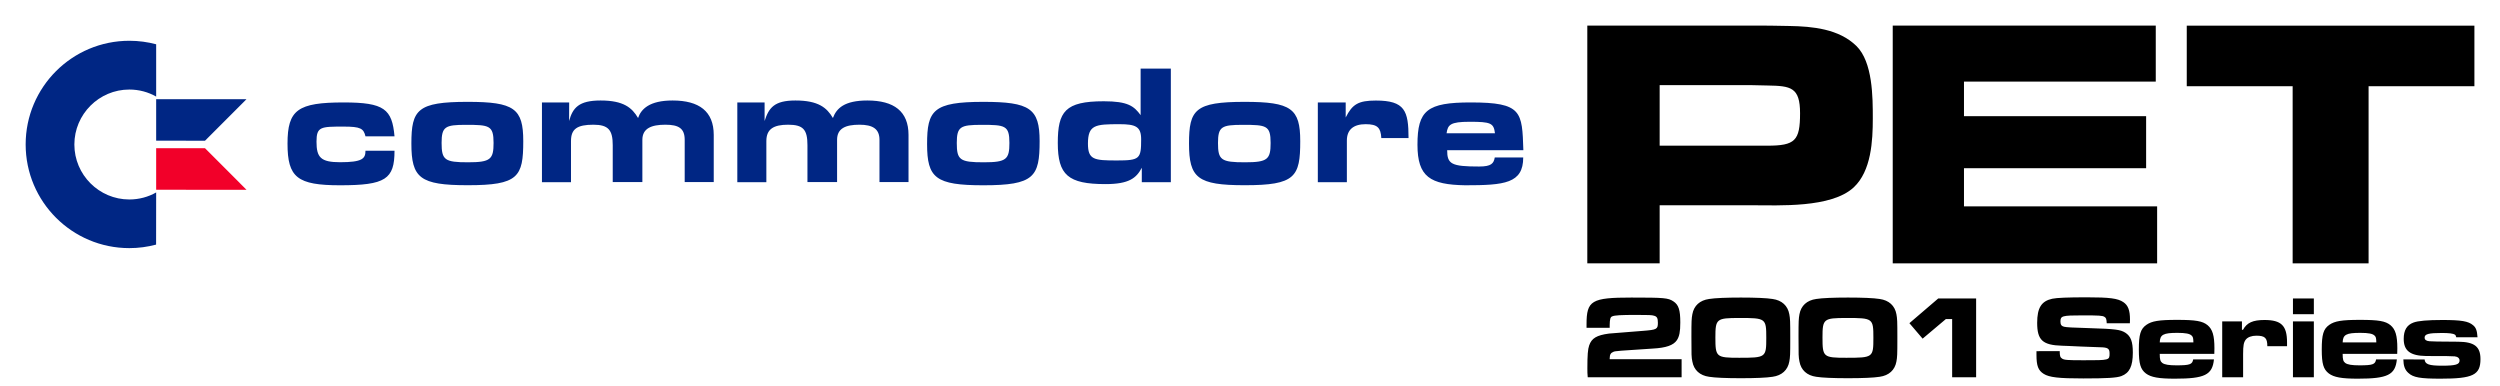 <?xml version="1.0" encoding="UTF-8" standalone="no"?>
<!-- Created by ERK -->

<svg
   version="1.1"
   id="Layer_1"
   x="0px"
   y="0px"
   viewBox="0 0 3838.901 591.994"
   xml:space="preserve"
   sodipodi:docname="pet.svg"
   inkscape:version="1.4 (86a8ad7, 2024-10-11)"
   width="3838.901"
   height="591.994"
   xmlns:inkscape="http://www.inkscape.org/namespaces/inkscape"
   xmlns:sodipodi="http://sodipodi.sourceforge.net/DTD/sodipodi-0.dtd"
   xmlns="http://www.w3.org/2000/svg"
   xmlns:svg="http://www.w3.org/2000/svg"><defs
   id="defs35">
							
							
						
							
							
						
						
						
					
					
					
				
				
				
			
			
		
		
		
	
			
			
		
			
			
		
			
			
		
			
			
		
			
			
		
			
			
		
			
			
		
			
			
		
			
			
		
			
			
		
			
			
		
			
			
		
		
		
		
		
		
		
		
		
		
		
		
		
	</defs><sodipodi:namedview
   id="namedview35"
   pagecolor="#ffffff"
   bordercolor="#000000"
   borderopacity="0.25"
   inkscape:showpageshadow="2"
   inkscape:pageopacity="0.0"
   inkscape:pagecheckerboard="true"
   inkscape:deskcolor="#d1d1d1"
   inkscape:zoom="0.4522128"
   inkscape:cx="1919.4503"
   inkscape:cy="296.32067"
   inkscape:window-width="1916"
   inkscape:window-height="2053"
   inkscape:window-x="-9"
   inkscape:window-y="0"
   inkscape:window-maximized="0"
   inkscape:current-layer="g35" />
<style
   type="text/css"
   id="style1">
	.st0{fill:#FFFFFF;}
</style>
<g
   id="g37"
   style="display:none"
   inkscape:label="Outline3"><path
     class="st0"
     d="m 198.7,52.8 c 14.8,0 29.5,1.9 43.7,5.7 l 7.3,1.9 v 7.6 74.5 h 35.9 21.1 72 23.6 l -16.7,16.7 -62.6,62.6 62.6,62.6 16.7,16.7 h -23.6 -72 -21.1 -35.9 l -0.2,0.1 v 74.4 7.5 l -7.3,1.9 c -14.1,3.8 -28.8,5.7 -43.7,5.7 -22.8,0 -44.9,-4.5 -65.8,-13.3 C 112.6,368.9 94.5,356.7 79,341.2 63.5,325.7 51.3,307.6 42.8,287.5 34,266.7 29.5,244.5 29.5,221.7 c 0,-22.8 4.5,-45 13.3,-65.8 8.5,-20.1 20.7,-38.2 36.2,-53.7 15.5,-15.5 33.6,-27.7 53.8,-36.2 20.9,-8.7 43,-13.2 65.9,-13.2 m -0.1,243.7 c 10.9,0 21.6,-2.4 31.3,-6.9 v -3.9 h 0.1 v -58.1 -1.8 -8 -1.8 -61.9 c -9.9,-4.6 -20.4,-7 -31.4,-7 -41.1,0 -74.6,33.5 -74.6,74.6 -0.1,41.3 33.4,74.8 74.6,74.8 m 203.6,-154 v 0 M 198.7,23.3 c -26.8,0 -52.8,5.3 -77.3,15.6 C 97.7,48.9 76.5,63.2 58.3,81.4 40.1,99.6 25.8,120.9 15.7,144.5 5.3,169.1 0,195.1 0,221.9 c 0,26.8 5.3,52.8 15.6,77.3 10,23.6 24.3,44.9 42.5,63.1 18.2,18.2 39.5,32.5 63.1,42.5 24.5,10.4 50.5,15.6 77.3,15.6 17.4,0 34.7,-2.3 51.3,-6.7 l 7.3,-1.9 C 270,408.3 279,396.6 279,383.3 v -7.5 -45 h 6.5 21.1 72 23.6 c 11.9,0 22.7,-7.2 27.3,-18.2 4.6,-11 2,-23.7 -6.4,-32.2 L 406.4,263.7 364.7,222 406.4,180.3 423,163.7 c 5.4,-5.4 8.8,-12.8 8.8,-21 0,-16.3 -13.2,-29.5 -29.5,-29.5 0,0 0,0 0,0 0,0 0,0 0,0 v 0 h -23.6 -72 -21.1 -6.4 V 68 60.5 c 0,-13.4 -9,-25.1 -21.9,-28.5 L 250,30 c -16.6,-4.4 -33.9,-6.7 -51.3,-6.7 z m -0.1,243.6 c -24.9,0 -45.1,-20.2 -45.1,-45.1 0,-24.9 20.2,-45.1 45.1,-45.1 0.6,0 1.3,0 1.9,0 v 39.3 1.8 8 1.8 39.3 c -0.7,0 -1.3,0 -1.9,0 z"
     id="path24"
     style="display:inline"
     inkscape:label="C2" /><path
     class="st0"
     d="m 527.8,147.5 c 35.3,0 53.9,3.4 66.5,12.1 14.9,10.3 19.3,27 21.2,48.9 l 0.9,10.7 h -10.7 -44.6 -7.8 l -1.8,-7.5 c -1.1,-4.6 -1.8,-4.9 -2.6,-5.3 -3.9,-1.8 -14,-2 -21.2,-2 -14.5,0 -25.9,0 -29.9,1.9 -0.5,0.3 -0.8,0.4 -1.1,1.3 -1,2.8 -1,8.3 -1,10.1 0,9.8 1.2,15.2 3.8,17.6 3.1,2.8 10.5,4.2 22.6,4.2 14.5,0 23.9,-1.1 27.8,-3.1 1,-0.5 1.4,-0.7 1.4,-4.7 v -9.8 h 9.8 44.6 9.8 v 9.8 c 0,19.9 -2.4,39.8 -20.2,51.1 -15.2,9.7 -39.2,11.7 -73.1,11.7 -31.7,0 -55.9,-2.5 -71.2,-14.7 -7.5,-6 -12.6,-14 -15.6,-24.5 -2.5,-8.9 -3.7,-19.9 -3.7,-34.6 0,-22.8 2.5,-45.7 20.7,-59 13.8,-10.2 34.9,-14.2 75.4,-14.2 m 0,-29.5 c -22.6,0 -39.4,1.2 -53.1,3.7 -16.3,3 -29,8.1 -39.7,15.9 -13.7,10 -23.2,24 -28.2,41.7 -4.1,14.5 -4.7,29.6 -4.7,41.1 0,17.6 1.6,31.2 4.9,42.8 4.7,16.4 13.3,29.7 25.6,39.5 22,17.5 51.7,21.1 89.6,21.1 40.3,0 67.7,-2.7 89.1,-16.3 14,-8.9 23.7,-21.8 29,-38.3 4.3,-13.4 4.8,-27.2 4.8,-37.7 v -5.2 c 0.8,-3.2 1.1,-6.5 0.8,-9.9 L 645,205.7 c -2.2,-24.8 -8,-52.7 -33.9,-70.6 -9.9,-6.8 -21.7,-11.4 -36.2,-14 C 562.6,119 547.6,118 527.8,118 Z"
     id="path14"
     inkscape:label="c2" /><path
     class="st0"
     d="m 718.2,146.6 c 35,0 59.7,2.2 75.2,13.2 16.6,11.8 20,31.3 20,56.9 0,25.7 -1.3,48.2 -16.7,61.7 -13.1,11.5 -34.2,15.8 -77.7,15.8 h -0.9 c -35.7,0 -61,-2.4 -76.6,-14.2 -7.8,-5.9 -13,-14 -16,-24.7 -2.4,-8.8 -3.5,-19.6 -3.5,-34.9 0,-23.7 1.4,-46 18,-59.2 13.4,-10.7 34.6,-14.6 78.2,-14.6 m -0.6,92.8 h 1.3 c 10.3,0 22.5,-0.4 26.3,-3.3 2,-1.6 2.9,-6.5 2.9,-16.5 0,-12.3 -1.6,-14.8 -2.9,-15.5 -4.2,-2.5 -17.3,-2.5 -30,-2.5 -7.3,0 -20.9,0 -24.7,2.7 -1.8,1.3 -2.6,6.2 -2.6,15.3 0,10.2 0.8,15.2 2.8,16.7 4.2,3.1 20.1,3.1 26.9,3.1 M 718.2,117 c -24.5,0 -41.7,1.2 -55.8,3.8 -17,3.2 -29.9,8.7 -40.7,17.2 -12.8,10.2 -21.4,24.3 -25.6,42 -3,12.5 -3.6,25.1 -3.6,40.3 0,18.2 1.4,31.4 4.6,42.9 4.7,17 13.7,30.5 26.7,40.3 22.2,16.8 52.6,20.2 94.4,20.2 h 0.8 c 24.6,0 42,-1.3 56.1,-4.2 17.3,-3.5 30.3,-9.6 41.1,-19 26.7,-23.5 26.7,-59.8 26.7,-83.9 0,-28.7 -3.9,-60.7 -32.4,-81 C 788.6,120.1 758.9,117 718.2,117 Z"
     id="path12"
     inkscape:label="o2" /><path
     class="st0"
     d="m 1032.7,144.7 c 22.9,0 40.8,5.1 53.1,15 13.2,10.7 19.9,26.8 19.9,47.6 v 72.4 9.8 h -9.8 -44.6 -9.8 v -9.8 -64.9 c 0,-8 -2.3,-9.7 -3.2,-10.3 -2.8,-2 -8.4,-3.1 -16.7,-3.1 -25.5,0 -25.5,8.4 -25.5,13.4 v 64.9 9.8 h -9.8 -45.5 -9.8 v -9.8 -56.6 c 0,-9.4 -1.2,-15.2 -3.6,-17.9 -2.3,-2.6 -7.7,-3.8 -16.3,-3.8 -24.6,0 -24.6,6.4 -24.6,15.3 v 63.2 9.8 h -9.8 -44.6 -9.8 v -9.8 -122.6 -9.8 h 9.8 41.9 9.9 v 5.7 c 9.1,-5.8 21.3,-8.6 38.3,-8.6 30.3,0 46.3,8.1 56.6,18.9 3.1,-3.6 6.7,-6.6 11,-9.2 10.5,-6.3 24.9,-9.6 42.9,-9.6 m 0,-29.5 c -21.5,0 -39.7,3.9 -54.4,11.7 -15.2,-7.9 -33.8,-11.7 -56.2,-11.7 -12,0 -22.5,1.2 -31.7,3.6 -2.1,-0.5 -4.3,-0.7 -6.5,-0.7 h -9.9 -41.8 -9.8 c -16.3,0 -29.5,13.2 -29.5,29.5 v 9.8 122.5 9.8 c 0,16.3 13.2,29.5 29.5,29.5 h 9.8 44.6 9.8 c 8.9,0 16.9,-3.9 22.3,-10.1 5.4,6.2 13.3,10 22.2,10 h 9.8 45.5 9.8 c 9.1,0 17.2,-4.1 22.7,-10.6 5.4,6.5 13.6,10.6 22.7,10.6 h 9.8 44.6 9.8 c 16.3,0 29.5,-13.2 29.5,-29.5 v -9.8 -72.4 c 0,-37.6 -16.7,-59.1 -30.8,-70.5 -17.8,-14.4 -41.9,-21.7 -71.8,-21.7 z"
     id="path10"
     inkscape:label="m2" /><path
     class="st0"
     d="m 1331.8,144.7 c 23,0 40.8,5.1 53.1,15.1 13.2,10.7 19.8,26.7 19.8,47.6 v 72.4 9.8 h -9.8 -44.6 -9.8 v -9.8 -64.9 c 0,-6.3 0,-13.4 -20.9,-13.4 -24.6,0 -24.6,7.8 -24.6,13.4 v 64.9 9.8 h -9.8 -45.5 -9.8 v -9.8 -56.6 c 0,-9.7 -1.2,-15.6 -3.5,-18.1 -2.2,-2.4 -7.6,-3.6 -16.4,-3.6 -9.3,0 -15.8,1.3 -19.4,3.8 -2,1.4 -4.2,4 -4.2,11.5 v 63.2 9.8 h -9.8 -44.6 -9.8 V 280 157.3 147.5 h 9.8 41.8 9.8 v 6 c 8.9,-6 20.9,-8.8 37.5,-8.8 18.2,0 32.3,2.9 43.2,8.7 5,2.7 9.4,6 13.4,10.2 10.8,-12.8 28.3,-18.9 54.1,-18.9 m 0,-29.5 c -16.4,0 -30.2,2.1 -42.4,6.3 -4.3,1.5 -8.3,3.3 -12.1,5.3 -15.1,-7.8 -33.4,-11.6 -55.9,-11.6 -11.7,0 -21.9,1.2 -31,3.6 -2.1,-0.5 -4.3,-0.7 -6.5,-0.7 h -9.8 -41.8 -9.8 c -16.3,0 -29.5,13.2 -29.5,29.5 v 9.8 122.5 9.8 c 0,16.3 13.2,29.5 29.5,29.5 h 9.8 44.6 9.8 c 8.6,0 16.4,-3.7 21.8,-9.6 5.4,5.8 13.1,9.5 21.7,9.5 h 9.8 45.5 9.8 c 9.1,0 17.3,-4.1 22.7,-10.7 5.4,6.5 13.6,10.7 22.7,10.7 h 9.8 44.6 9.8 c 16.3,0 29.5,-13.2 29.5,-29.5 v -9.8 -72.4 c 0,-37.6 -16.7,-59.1 -30.7,-70.5 -17.9,-14.4 -42,-21.7 -71.9,-21.7 z"
     id="path8"
     inkscape:label="m2" /><path
     class="st0"
     d="m 1510.1,146.6 c 35,0 59.9,2.2 75.6,13.1 8,5.6 13.5,13.3 16.7,23.5 2.7,8.6 3.9,18.9 3.9,33.5 0,25.7 -1.3,48.1 -17.2,61.8 -15.2,13.1 -41.2,15.8 -78.1,15.8 h -0.9 c -35.7,0 -60.9,-2.3 -76.6,-14 -7.8,-5.8 -13.1,-13.8 -16.1,-24.4 -2.5,-8.7 -3.6,-19.3 -3.6,-34.5 0,-23.7 1.4,-46.1 17.9,-59.5 7.3,-6 17.1,-9.9 30.6,-12.2 11.8,-2.2 27,-3.1 47.8,-3.1 m -0.4,92.8 h 1.4 c 10.3,0 22.6,-0.4 26.3,-3.3 2,-1.6 2.9,-6.5 2.9,-16.5 0,-12.3 -1.6,-14.8 -2.9,-15.5 -4.2,-2.5 -17.3,-2.5 -30,-2.5 -7.6,0 -21.7,0 -25.6,2.7 -1.8,1.3 -2.7,6.1 -2.7,15.3 0,10.2 0.8,15.2 2.8,16.6 3.8,2.8 16.2,3.2 27.8,3.2 m 0.4,-122.4 c -22.5,0 -39.3,1.1 -52.7,3.4 -18.7,3.2 -32.8,9.1 -44.2,18.4 -12.6,10.3 -21.1,24.4 -25.2,42.1 -2.9,12.5 -3.5,25.2 -3.5,40.4 0,18 1.4,31.1 4.7,42.5 4.8,16.9 13.8,30.3 26.8,40.1 22.2,16.6 52.5,19.9 94.2,19.9 h 0.8 c 35.9,0 72.9,-1.8 97.4,-22.9 12.1,-10.4 20.2,-24.7 24.1,-42.4 3.1,-14 3.3,-28.9 3.3,-41.7 0,-17.7 -1.6,-30.8 -5.2,-42.4 -5.2,-16.5 -14.6,-29.6 -28,-38.9 -22.1,-15.4 -51.8,-18.5 -92.5,-18.5 z"
     id="path16"
     inkscape:label="o2" /><path
     class="st0"
     d="m 1807.7,95.5 v 9.8 174.5 9.8 h -9.8 -44.6 -9.8 V 283 c -10,6.1 -24.1,9.5 -45.9,9.5 -32.8,0 -52.1,-4.6 -64.7,-15.5 -12.9,-11.2 -18.5,-28.4 -18.5,-57.5 0,-24.9 2.7,-44.2 16,-57.1 12,-11.7 31.3,-16.7 64.4,-16.7 22.8,0 36.7,2.8 46.8,8.5 v -48.9 -9.8 h 9.8 46.4 9.9 m -92.5,141.2 c 7.3,0 22.4,0 25.2,-2.6 2.1,-1.9 2.1,-13.8 2.1,-20.2 0,-8.9 -2,-10.1 -2.8,-10.7 -3.8,-2.4 -13.7,-2.7 -20.8,-2.7 -16.3,0 -28.2,0.2 -33.6,3 -1.8,0.9 -4.9,2.5 -4.9,16.9 0,11.8 2.3,13 3.7,13.7 4.8,2.4 15.9,2.6 31.1,2.6 M 1807.7,66 h -9.8 -46.4 -9.8 c -16.3,0 -29.5,13.2 -29.5,29.5 v 9.8 11.4 c -5.3,-0.4 -11.1,-0.6 -17.3,-0.6 -29.3,0 -62.4,3 -85.1,25.1 -21.9,21.3 -24.9,50.2 -24.9,78.3 0,25.6 3.3,57.8 28.7,79.8 18.4,15.9 43.5,22.7 84,22.7 14.4,0 26.8,-1.3 37.6,-4 2.6,0.8 5.4,1.2 8.3,1.2 h 9.8 44.6 9.8 c 16.3,0 29.5,-13.2 29.5,-29.5 V 279.9 105.3 95.5 C 1837.2,79.2 1824,66 1807.7,66 Z"
     id="path18"
     inkscape:label="d2" /><path
     class="st0"
     d="m 1911.2,146.6 c 35,0 59.7,2.2 75.2,13.2 16.6,11.8 20,31.3 20,56.9 0,25.7 -1.3,48.2 -16.7,61.7 -13.1,11.5 -34.2,15.8 -77.7,15.8 h -0.9 c -35.3,0 -60.3,-2.4 -75.8,-14.2 -7.7,-5.9 -12.9,-14 -15.9,-24.7 -2.4,-8.8 -3.5,-19.6 -3.5,-34.9 0,-23.6 1.4,-45.9 17.8,-59.2 13.4,-10.7 34.4,-14.6 77.5,-14.6 m -0.4,92.8 h 1.4 c 10.3,0 22.6,-0.4 26.3,-3.3 2,-1.6 2.9,-6.5 2.9,-16.5 0,-12.3 -1.6,-14.8 -2.9,-15.5 -4.2,-2.5 -17.3,-2.5 -30,-2.5 -7.6,0 -21.7,0 -25.6,2.7 -1.8,1.3 -2.7,6.1 -2.7,15.3 0,10.2 0.8,15.2 2.8,16.6 3.8,2.8 16.2,3.2 27.8,3.2 m 0.4,-122.4 c -24.3,0 -41.4,1.2 -55.4,3.8 -16.9,3.2 -29.8,8.7 -40.5,17.4 -12.6,10.2 -21.1,24.3 -25.3,41.9 -2.9,12.4 -3.5,25.1 -3.5,40.2 0,18.2 1.4,31.4 4.6,42.8 4.7,16.9 13.6,30.5 26.4,40.3 22.1,16.9 52.2,20.3 93.7,20.3 h 0.8 c 24.6,0 42,-1.3 56.1,-4.2 17.3,-3.5 30.3,-9.6 41.1,-19 26.7,-23.5 26.7,-59.8 26.7,-83.9 0,-28.7 -3.9,-60.7 -32.4,-81 C 1981.6,120.1 1952,117 1911.2,117 Z"
     id="path22"
     inkscape:label="o2" /><path
     class="st0"
     d="m 2112.7,144.7 c 25.7,0 40.5,5.1 49.6,17 4.9,6.4 7.5,14.2 8.9,23.9 2.9,-9.1 7.6,-17.1 15.2,-23.2 15.4,-12.3 39.9,-14.8 72.1,-14.8 38,0 62.6,2.8 76.3,17.3 12.7,13.5 13.3,33.8 14.3,64.5 v 1 l 0.3,10.1 h -0.4 v 1.4 c 0,23.2 -9.2,38.1 -28.2,45.4 -16.9,6.5 -41,7.1 -70.7,7.1 h -0.1 -0.1 c -31.9,-0.5 -50.1,-4.9 -62.8,-15.1 -13.9,-11.1 -20.2,-28.7 -20.2,-56.9 0,-0.2 0,-0.3 0,-0.5 h -4.1 -41.8 -9.3 l -0.5,-9.2 c -0.4,-6.8 -1.5,-9.2 -2.3,-10 -0.8,-0.8 -3.5,-2.1 -12,-2.1 -16.7,0 -19,7.3 -19,15.3 v 64 9.8 h -9.8 -44.6 -9.8 v -9.8 -122.6 -9.8 h 9.8 42.7 9.8 v 5.2 c 8.9,-5.8 20.2,-8 36.7,-8 M 2271.4,246 c 9.1,0 12,-1.3 12.9,-1.8 0.3,-0.2 0.8,-0.6 1.5,-3.6 h -52.5 c 0.6,1.3 1.3,1.7 2.1,2 5.8,2.9 20.7,3.4 36,3.4 M 2112.7,115.2 c -13.1,0 -23.1,1.3 -31.1,3.4 -1.8,-0.3 -3.7,-0.5 -5.5,-0.5 h -9.8 -42.7 -9.8 c -16.3,0 -29.5,13.2 -29.5,29.5 v 9.8 122.5 9.8 c 0,16.3 13.2,29.5 29.5,29.5 h 9.8 44.6 9.8 c 16.3,0 29.5,-13.2 29.5,-29.5 v -9.8 -28.7 c 1.4,0.2 2.8,0.3 4.3,0.3 h 9.3 18.8 c 3.3,17.9 11.1,36.7 28.9,50.9 18.3,14.7 41.7,20.9 80.8,21.6 v 0 c 0.2,0 0.4,0 0.6,0 h 0.1 c 32.8,0 59.7,-0.7 81.3,-9 15.6,-6 27.6,-15.7 35.7,-28.7 7,-11.3 10.8,-24.8 11.4,-40.3 0.4,-2 0.5,-4.1 0.5,-6.2 l -0.3,-10.1 v -1 c -0.5,-16.2 -0.9,-30.3 -3.2,-42.9 -3,-17.3 -9.1,-30.3 -19.1,-40.9 -23.1,-24.6 -59.4,-26.6 -97.8,-26.6 -33.8,0 -61.2,2.8 -82.4,15.6 -6.5,-5.5 -14.1,-9.8 -22.8,-12.8 -11.5,-4.2 -24.4,-5.9 -40.9,-5.9 z"
     id="path20"
     inkscape:label="re2" /><path
     class="st0"
     d="m 2687.4,29.5 c 20.6,0 40.1,0 60.4,0.6 37.9,0.6 80.6,5.1 109.6,33.4 28.1,27.6 28.1,84.3 28.1,118.1 0,16.6 -0.4,38.2 -4.7,58.5 -5,24.2 -14.2,42.1 -28,54.9 -28.8,26.5 -82.7,30.1 -131.5,30.1 -6.4,0 -12.5,-0.1 -18.4,-0.1 -5.1,0 -9.9,-0.1 -14.4,-0.1 h -130.3 v 79.4 9.8 h -9.8 -111.1 -9.8 v -9.8 -365 -9.8 h 9.8 250.1 m -129.1,184.4 h 155.5 c 19.9,0 29.8,-1.8 34.3,-6.3 4.4,-4.4 6.3,-14.2 6.3,-33.8 0,-20.2 -3.9,-25.6 -7.4,-28 -5.8,-4 -17.7,-4.6 -32.7,-4.8 -4.5,0 -9.1,-0.2 -13.6,-0.3 -4.4,-0.1 -8.9,-0.3 -13.2,-0.3 h -129.3 v 73.5 M 2687.4,0 h -250.1 -9.8 C 2411.2,0 2398,13.2 2398,29.5 v 9.8 365.1 9.8 c 0,16.3 13.2,29.5 29.5,29.5 h 9.8 111.1 9.8 c 16.3,0 29.5,-13.2 29.5,-29.5 v -9.8 -49.9 h 100.8 c 4.3,0 9,0 14.1,0.1 h 0.1 c 5.9,0.1 12.1,0.1 18.6,0.1 22.3,0 51.3,-0.6 78.6,-5.6 31.7,-5.8 55.6,-16.3 73,-32.3 0,0 0,0 0.1,0 18.5,-17.1 30.5,-40.2 36.8,-70.6 4.8,-23 5.3,-46.6 5.3,-64.6 0,-38.5 0,-102.9 -37,-139.2 -16.9,-16.5 -38.7,-28.1 -65,-34.7 C 2789.8,1.9 2766.4,0.8 2748.5,0.5 2727.8,0 2708.2,0 2687.4,0 Z m -99.6,170 h 99.7 c 3.8,0 8.1,0.1 12.2,0.3 4.6,0.2 9.4,0.3 14.3,0.3 2.4,0 6.7,0.1 10.7,0.3 0,0.9 0,1.9 0,2.9 0,4.3 -0.1,7.7 -0.2,10.2 -2.7,0.2 -6.2,0.3 -10.8,0.3 h -126 V 170 Z"
     id="path2"
     inkscape:label="P2" /><path
     class="st0"
     d="m 3320.1,29.5 v 9.8 86 9.8 h -9.8 -284.7 v 33.5 h 269.9 9.8 v 9.8 79.9 9.8 h -9.8 -269.9 v 39 h 286.8 9.8 v 9.8 87.5 9.8 h -9.8 -406.1 -9.8 V 404.4 39.3 29.5 h 9.8 403.9 9.9 m 0,-29.5 h -9.8 -403.9 -9.8 c -16.3,0 -29.5,13.2 -29.5,29.5 v 9.8 365.1 9.8 c 0,16.3 13.2,29.5 29.5,29.5 h 9.8 406.1 9.8 c 16.3,0 29.5,-13.2 29.5,-29.5 v -9.8 -87.5 -9.8 c 0,-12.7 -8,-23.5 -19.2,-27.7 1.4,-3.5 2.2,-7.3 2.2,-11.3 v -9.8 -79.9 -9.8 c 0,-2.5 -0.3,-5 -0.9,-7.4 9.3,-5 15.7,-14.8 15.7,-26.1 v -9.8 -86 -9.8 C 3349.7,13.2 3336.4,0 3320.1,0 Z"
     id="path4"
     inkscape:label="E2" /><path
     class="st0"
     d="m 3809.5,29.5 v 9.8 93 9.8 h -9.8 -152.8 v 262.2 9.8 h -9.8 -116.6 -9.8 v -9.8 -262.1 h -152.8 -9.8 v -9.8 -93 -9.8 h 9.8 441.7 9.9 m 0,-29.6 h -9.8 -441.7 -9.8 c -16.3,0 -29.5,13.2 -29.5,29.5 v 9.8 93 9.8 c 0,16.3 13.2,29.5 29.5,29.5 h 9.8 123.2 v 232.7 9.8 c 0,16.3 13.2,29.5 29.5,29.5 h 9.8 116.6 9.8 c 16.3,0 29.5,-13.2 29.5,-29.5 v -9.8 -232.6 h 123.2 9.8 c 16.3,0 29.5,-13.2 29.5,-29.5 v -9.8 -93 -9.8 C 3839,13.2 3825.8,0 3809.5,0 Z"
     id="path6"
     inkscape:label="T2" /><path
     id="path46"
     style="-inkscape-font-specification:'Microgramma D Extended, Normal';fill:#ffffff;stroke-linecap:round;stroke-linejoin:round"
     d="m 3204.127,446.055 c -29.14,6.7e-4 -45.372,0.445 -54.836,2.393 -0.018,0.003 -0.038,0.006 -0.068,0.012 -0.01,10e-4 -0.013,0.003 -0.02,0.004 a 1.5,1.5 0 0 0 -0.02,0.004 c -10.168,2.203 -19.139,7.31 -24.531,15.893 -5.325,8.475 -6.959,18.877 -6.959,31.363 0,13.35 2.041,24.819 9.48,33.02 h -0.062 c -5.77,5.7e-4 -10.499,4.73 -10.5,10.5 v 5.791 c 0,8.891 0.613,16.055 3.084,22.539 2.521,6.615 7.235,11.811 12.852,15.355 12.198,7.753 28.582,8.689 66.371,8.689 35.933,0 51.142,-0.258 61.939,-4.203 0,-5.2e-4 0,-10e-4 0.01,-0.002 0,-10e-4 0.01,-8.6e-4 0.01,-0.002 0.065,-0.024 0.154,-0.033 0.219,-0.057 0.023,-0.007 0.056,-0.016 0.062,-0.018 0,-5.2e-4 0.02,-0.004 0.02,-0.004 0,0 0.014,-0.009 0.016,-0.01 v 0.006 c 0.017,-0.007 0.032,-0.015 0.049,-0.021 l -0.039,0.016 c 7.905,-2.989 14.543,-8.564 18.59,-16.145 2.324,4.223 5.354,7.863 9.035,10.674 v 0.002 a 1.5,1.5 0 0 0 0,0.006 c 0.046,0.035 0.077,0.058 0.094,0.07 a 1.5,1.5 0 0 0 0,0.002 c 10.819,8.059 25.258,10.062 50.697,10.062 23.353,0 38.921,-1.019 50.978,-6.963 4.437,-2.187 8.256,-5.231 11.236,-8.912 v 3.182 c 6e-4,5.77 4.73,10.499 10.5,10.5 h 32.092 c 5.77,-5.7e-4 10.499,-4.73 10.5,-10.5 V 543.766 c 0,-6.36 0.279,-10.445 0.668,-12.574 0.403,-2.208 0.413,-2.117 1.16,-3.131 -0.107,0.135 0.142,-0.135 0.512,-0.371 0.379,-0.242 0.921,-0.531 1.592,-0.777 1.386,-0.509 3.371,-0.934 5.887,-0.934 2.81,0 4.603,0.243 5.611,0.465 0.176,0.039 0.199,0.058 0.33,0.094 0,0.012 -2e-4,0.009 0.01,0.021 0.188,0.811 0.412,2.407 0.412,5.059 6e-4,5.77 4.73,10.499 10.5,10.5 h 28.855 v 37.184 c 6e-4,5.77 4.731,10.499 10.5,10.5 h 32.092 c 5.77,-5.7e-4 10.499,-4.73 10.5,-10.5 v -3.867 c 1.815,2.4 3.806,4.63 6.166,6.428 a 1.5,1.5 0 0 0 0.01,0.006 c -5e-4,-4e-4 0.029,0.022 0.078,0.059 a 1.5,1.5 0 0 0 0,0.004 c 10.819,8.061 25.259,10.064 50.701,10.064 23.344,0 38.906,-1.019 50.963,-6.963 5.83,-2.874 10.588,-7.23 13.781,-12.582 1.508,2.878 3.269,5.627 5.777,7.896 a 1.5,1.5 0 0 0 0.01,0.016 c 5.34,4.926 12.358,8.111 21.156,9.67 8.758,1.552 19.635,1.945 35.422,1.945 25.202,0 41.511,-0.87 53.897,-6.938 6.324,-3.098 11.426,-8.027 14.307,-14.16 2.832,-6.029 3.586,-12.56 3.586,-19.488 0,-9.778 -2.614,-18.883 -8.703,-25.514 2.639,-2.041 4.34,-5.187 4.141,-8.723 a 1.5,1.5 0 0 0 0,-0.041 c -0.389,-5.586 -1.004,-10.25 -2.639,-14.674 -1.67,-4.519 -4.583,-8.387 -8.078,-11.211 -5.212,-4.381 -11.899,-7.131 -20.242,-8.539 -8.362,-1.411 -18.747,-1.818 -33.555,-1.818 -22.789,0 -37.757,0.606 -48.207,4.688 -6.838,2.594 -12.766,7.137 -16.486,13.412 -0.298,0.502 -0.488,1.032 -0.746,1.545 -2.006,-3.476 -4.378,-6.662 -7.393,-9.191 a 1.5,1.5 0 0 0 -0.01,-0.016 c -0.039,-0.034 -0.074,-0.064 -0.105,-0.09 v -0.002 c -0.01,-0.006 -0.016,-0.011 -0.023,-0.018 a 1.5,1.5 0 0 0 -0.01,-0.008 c -5.305,-4.314 -11.973,-7.191 -20.338,-8.652 -8.298,-1.449 -18.516,-1.857 -33.232,-1.857 -28.34,0 -41.961,1.864 -52.928,9.475 v 0.002 c -0.011,0.007 -0.024,0.014 -0.035,0.021 a 1.5,1.5 0 0 0 -0.01,0.004 v 0.004 a 1.5,1.5 0 0 0 -0.021,0.016 c -2.793,1.954 -5.126,4.475 -7.229,7.223 v -3.852 -0.027 c 2e-4,-0.027 5e-4,-0.055 0,-0.082 a 1.5,1.5 0 0 0 0,-0.027 c -0.077,-2.078 -0.963,-3.865 -2.1,-5.426 1.136,-1.559 2.022,-3.343 2.1,-5.42 a 1.5,1.5 0 0 0 0,-0.027 c 7e-4,-0.038 7e-4,-0.076 0,-0.113 v -24.098 c -6e-4,-5.77 -4.73,-10.499 -10.5,-10.5 h -32.092 c -5.77,5.7e-4 -10.499,4.73 -10.5,10.5 v 24.125 c -3e-4,0.029 -6e-4,0.057 0,0.086 a 1.5,1.5 0 0 0 0,0.027 c 0.078,2.076 0.966,3.86 2.102,5.42 -0.649,0.892 -1.145,1.866 -1.502,2.938 -8.321,-7.835 -20.018,-10.078 -33.805,-10.078 -9.777,0 -18.068,1.064 -25.354,4.391 -0.897,0.41 -1.622,0.883 -2.371,1.342 -1.735,-1.905 -3.983,-3.321 -6.654,-3.545 -0.081,-0.007 -0.161,-0.011 -0.242,-0.012 a 1.5,1.5 0 0 0 -0.01,0 h -30.293 c -5.769,5.8e-4 -10.499,4.73 -10.5,10.5 v 3.512 c -1.545,-2.108 -3.233,-4.087 -5.229,-5.758 a 1.5,1.5 0 0 0 0,-0.002 1.5,1.5 0 0 0 0,-0.002 1.5,1.5 0 0 0 0,-0.006 c -0.018,-0.015 -0.05,-0.04 -0.088,-0.072 l -0.01,-0.01 c 0,-0.004 -0.01,-0.008 -0.014,-0.012 a 1.5,1.5 0 0 0 -0.01,-0.006 c -5.308,-4.316 -11.98,-7.194 -20.348,-8.654 -8.301,-1.449 -18.525,-1.855 -33.242,-1.855 -28.142,0 -41.743,1.855 -52.668,9.33 -0.036,0.025 -0.077,0.043 -0.113,0.068 a 1.5,1.5 0 0 0 -0.049,0.035 c 0.147,-0.11 0.095,-0.071 0.025,-0.023 -0.05,0.03 -0.102,0.057 -0.15,0.09 a 1.5,1.5 0 0 0 -0.022,0.014 c -6.078,4.243 -10.872,10.446 -13.246,18.23 -0.034,0.111 -0.04,0.204 -0.07,0.314 -0.779,-0.931 -1.604,-1.808 -2.475,-2.643 3.744,-1.377 6.58,-4.701 6.885,-8.895 0.21,-2.897 0.199,-5.686 0.199,-6.381 0,-7.855 -0.733,-14.588 -3.035,-20.668 -2.332,-6.16 -6.474,-11.297 -11.697,-14.838 v -0.002 c -11.728,-8.014 -26.835,-9.26 -62.293,-9.26 h -0.051 z m 56.748,141.355 c 0.015,-0.002 0.01,4.1e-4 0.029,-0.004 0.015,-0.003 0.049,-0.013 0.088,-0.023 -0.053,0.013 -0.093,0.023 -0.117,0.027 z M 2505.129,446.416 c -30.85,0 -49.201,0.196 -62.82,8.324 -7.002,4.179 -11.743,10.904 -14,18.428 -2.213,7.378 -2.592,15.401 -2.592,24.902 v 5.26 c 6e-4,5.77 4.73,10.499 10.5,10.5 h 2.426 c -3.775,3.712 -6.619,8.238 -8.33,13.266 -7e-4,0.002 0,0.004 0,0.006 -4e-4,0.002 2e-4,0.028 -0.01,0.035 -2.854,8.136 -3.301,18.102 -3.301,38.389 0,5.815 0.024,8.533 0.592,14.748 0.492,5.385 5.05,9.544 10.457,9.545 h 144.162 c 5.77,-5.8e-4 10.499,-4.73 10.5,-10.5 v -10.469 c 5.961,10.768 16.858,18.224 30.188,20.109 0,3.6e-4 0.01,-3.5e-4 0.01,0 10.508,1.706 28.085,2.297 50.336,2.297 22.068,0 39.632,-0.592 50.148,-2.297 0,-3.6e-4 0.01,3.7e-4 0.01,0 14.855,-2.102 26.661,-11.129 31.982,-23.953 5.321,12.824 17.126,21.852 31.982,23.953 0,2.8e-4 -2e-4,-2.7e-4 0.01,0 10.508,1.706 28.086,2.297 50.338,2.297 22.065,0 39.64,-0.591 50.148,-2.297 0,-3.6e-4 0.01,3.7e-4 0.01,0 a 1.5,1.5 0 0 0 0.391,-0.459 c 0.05,0.081 0.158,0.254 0.158,0.254 l -0.117,0.066 -0.029,0.014 c 10e-5,-3e-5 -0.221,0.084 -0.221,0.084 1e-4,-2e-5 -0.017,0.005 -0.027,0.008 17.713,-2.566 31.293,-14.874 34.369,-31.861 a 1.5,1.5 0 0 0 0.012,-0.121 c 1.308,-7.325 1.605,-11.619 1.605,-38.193 0,-8.101 -0.115,-11.367 -0.191,-16.031 0.086,0.11 0.106,0.248 0.197,0.355 l 20.305,23.766 c 3.731,4.366 10.359,4.907 14.75,1.207 l 28.068,-23.654 v 74.926 c 5e-4,5.77 4.73,10.499 10.5,10.5 h 36.82 c 5.77,-5.8e-4 10.499,-4.73 10.5,-10.5 V 458.354 c -6e-4,-5.77 -4.73,-10.499 -10.5,-10.5 h -58.221 c -2.505,4.2e-4 -4.93,0.898 -6.832,2.527 l -44.24,37.9 c -0.699,0.599 -1.131,1.367 -1.631,2.094 -0.245,-3.802 -0.587,-6.603 -1.131,-9.648 a 1.5,1.5 0 0 0 -0.012,-0.119 c -3.087,-17.046 -16.743,-29.389 -34.545,-31.896 -10.609,-1.686 -28.053,-2.295 -50.131,-2.295 -22.259,0 -39.712,0.608 -50.312,2.295 -14.869,2.093 -26.686,11.122 -32.012,23.953 -5.325,-12.831 -17.143,-21.859 -32.01,-23.953 l -0.01,-0.002 c -10.61,-1.686 -28.048,-2.293 -50.121,-2.293 -22.254,0 -39.703,0.607 -50.305,2.293 0,3.8e-4 -0.012,0.002 -0.012,0.002 -16.549,2.33 -29.399,13.217 -33.625,28.422 -0.371,-2.316 -0.744,-4.621 -1.422,-6.693 -2.305,-7.049 -6.873,-12.788 -12.66,-16.531 -5,-3.275 -11.298,-5.642 -21.059,-6.521 -9.666,-0.871 -23.789,-0.971 -48.994,-0.971 h -0.01 a 1.5,1.5 0 0 0 -0.041,0 z m 7.445,47.658 v 0 c 9.568,0 15.448,0.106 19.045,0.266 2.536,0.112 3.021,0.239 3.588,0.344 0.02,0.34 0.055,0.503 0.055,1.039 0,0.166 -0.014,0.123 -0.016,0.234 -0.553,0.123 -0.924,0.228 -2.26,0.43 -2.542,0.384 -6.199,0.827 -11.059,1.201 a 1.5,1.5 0 0 0 -0.055,0.006 c -0.019,0.002 -0.039,0.005 -0.059,0.008 -16.629,1.349 -29.257,2.336 -37.898,3.014 -0.716,0.056 -1.133,0.09 -1.656,0.131 v -1.385 c 0.052,-2.468 0.203,-3.311 0.34,-4.258 1.059,-0.197 2.044,-0.411 4.84,-0.574 5.381,-0.314 13.52,-0.455 25.133,-0.455 z m 158.475,4.697 v 0 c 9.971,0.004 17.33,0.353 22.291,0.832 2.493,0.241 4.391,0.519 5.668,0.779 0.598,0.122 1.089,0.272 1.418,0.385 0.072,0.025 0.11,0.04 0.166,0.06 0.044,0.117 0.28,0.805 0.517,2.242 0.46,2.784 0.609,8.259 0.609,15.68 0,7.471 -0.135,12.987 -0.59,15.805 a 1.5,1.5 0 0 0 0,0.004 c -0.234,1.444 -0.466,2.135 -0.516,2.266 -0.052,0.019 -0.085,0.031 -0.148,0.053 -0.331,0.114 -0.822,0.265 -1.422,0.387 -1.284,0.261 -3.194,0.541 -5.705,0.783 -5.024,0.484 -12.477,0.838 -22.633,0.838 -8.781,0 -15.328,-0.107 -19.471,-0.572 -2.047,-0.23 -3.443,-0.578 -4.311,-0.863 -0.434,-0.142 -0.738,-0.27 -0.92,-0.355 -0.046,-0.022 -0.062,-0.029 -0.092,-0.045 -0.04,0.002 0.065,0.19 -0.074,-0.137 -0.127,-0.296 -0.394,-1.168 -0.639,-2.746 -0.468,-3.023 -0.627,-8.528 -0.627,-15.965 0,-7.044 0.19,-12.255 0.656,-15.008 0.246,-1.453 0.503,-2.22 0.594,-2.422 0.022,-0.009 0.037,-0.016 0.062,-0.025 0.256,-0.1 0.639,-0.237 1.113,-0.35 1.039,-0.247 2.622,-0.521 4.721,-0.762 4.199,-0.482 10.493,-0.848 19.158,-0.848 a 1.5,1.5 0 0 0 0.17,-0.016 z m 164.467,0 v 0 c 9.971,0.004 17.328,0.353 22.289,0.832 2.493,0.241 4.391,0.519 5.668,0.779 0.598,0.122 1.089,0.272 1.418,0.385 0.072,0.025 0.11,0.04 0.166,0.06 0.044,0.117 0.28,0.805 0.518,2.242 0.46,2.784 0.609,8.259 0.609,15.68 0,7.471 -0.135,12.986 -0.59,15.803 a 1.5,1.5 0 0 0 0,0.006 c -0.233,1.444 -0.466,2.135 -0.516,2.266 -0.052,0.019 -0.085,0.031 -0.148,0.053 -0.331,0.114 -0.822,0.265 -1.422,0.387 -1.284,0.261 -3.196,0.541 -5.707,0.783 -5.024,0.484 -12.476,0.838 -22.631,0.838 -8.78,0 -15.33,-0.107 -19.473,-0.572 -2.047,-0.23 -3.441,-0.578 -4.309,-0.863 -0.434,-0.142 -0.738,-0.27 -0.92,-0.355 -0.046,-0.022 -0.062,-0.029 -0.092,-0.045 -0.037,0.005 0.066,0.192 -0.072,-0.133 -0.127,-0.297 -0.394,-1.171 -0.639,-2.75 -0.468,-3.023 -0.627,-8.528 -0.627,-15.965 0,-7.045 0.188,-12.256 0.654,-15.008 0.246,-1.453 0.503,-2.22 0.594,-2.422 0.022,-0.009 0.037,-0.016 0.062,-0.025 0.256,-0.1 0.639,-0.237 1.113,-0.35 1.04,-0.247 2.622,-0.521 4.721,-0.762 4.2,-0.482 10.495,-0.848 19.16,-0.848 a 1.5,1.5 0 0 0 0.17,-0.016 z m -189.189,0.271 c 0.035,0.072 0.092,0.188 0.092,0.188 0,-1e-5 10e-5,0.023 0,0.025 a 1.5,1.5 0 0 0 -0.156,-0.191 c 0.035,-0.011 0.028,-0.011 0.064,-0.021 z m 164.463,0 c 0.036,0.074 0.094,0.191 0.094,0.191 v 0.021 a 1.5,1.5 0 0 0 -0.156,-0.191 c 0.034,-0.011 0.028,-0.011 0.062,-0.021 z m -110.768,0.076 c 0.139,0.043 0.193,0.05 0.305,0.088 a 1.5,1.5 0 0 0 0.223,1.529 c -0.019,-0.014 -0.043,-0.031 -0.08,-0.062 -0.037,-0.032 -0.171,-0.172 -0.17,-0.172 2e-4,3e-4 -0.16,-0.231 -0.16,-0.23 1e-4,2.5e-4 -0.182,-0.557 -0.182,-0.557 0,1e-4 0.02,-0.494 0.02,-0.494 -10e-5,2e-5 0.031,-0.07 0.045,-0.102 z m 164.463,0 c 0.139,0.043 0.193,0.05 0.305,0.088 a 1.5,1.5 0 0 0 0.223,1.529 c -0.019,-0.014 -0.043,-0.031 -0.08,-0.062 -0.037,-0.032 -0.172,-0.174 -0.172,-0.174 2e-4,3e-4 -0.158,-0.231 -0.158,-0.23 10e-5,2.4e-4 -0.184,-0.561 -0.184,-0.561 0,10e-5 0.025,-0.496 0.025,-0.496 -10e-5,1e-5 0.029,-0.067 0.041,-0.094 z m -218.078,0.635 c -5e-4,0.02 0,0.088 0,0.088 0,-1.1e-4 -0.026,0.07 -0.049,0.135 a 1.5,1.5 0 0 0 0.051,-0.223 z m 164.465,0 c -6e-4,0.021 0,0.088 0,0.088 0,-1.1e-4 -0.026,0.069 -0.049,0.133 a 1.5,1.5 0 0 0 0.051,-0.221 z m -164.549,0.318 c -0.016,0.046 -0.039,0.106 -0.039,0.105 10e-5,-2.9e-4 -0.05,0.075 -0.088,0.135 a 1.5,1.5 0 0 0 0.127,-0.24 z m 164.463,0.002 c -0.016,0.043 -0.037,0.102 -0.037,0.102 2e-4,-2.8e-4 -0.049,0.073 -0.086,0.131 a 1.5,1.5 0 0 0 0.123,-0.232 z m -164.647,0.324 c -0.017,0.025 -0.031,0.051 -0.041,0.062 -0.045,0.054 -0.078,0.087 -0.104,0.111 -0.05,0.049 -0.074,0.068 -0.092,0.082 a 1.5,1.5 0 0 0 0.236,-0.256 z m 164.463,0.002 c -0.016,0.024 -0.03,0.049 -0.039,0.06 -0.045,0.054 -0.076,0.087 -0.102,0.111 -0.05,0.049 -0.076,0.068 -0.094,0.082 a 1.5,1.5 0 0 0 0.234,-0.254 z m -223.805,21.576 c 0.012,9.034 0.051,16.02 0.189,20.396 -1.452,-0.766 -3.029,-1.312 -4.777,-1.312 h -16.504 c 7.685,-2.709 13.818,-6.707 17.943,-12.82 a 1.5,1.5 0 0 0 0.012,-0.016 c 0.03,-0.044 0.049,-0.072 0.059,-0.086 a 1.5,1.5 0 0 0 0.01,-0.018 c 1.25,-1.904 2.218,-3.978 3.068,-6.145 z m -156.561,5.586 c -1e-4,0.059 -6e-4,0.125 0,0.154 0.01,0.087 -0.01,-0.128 -0.01,-0.127 z m 270.336,9.354 a 1.5,1.5 0 0 0 -0.215,1.525 c -0.112,0.038 -0.165,0.045 -0.305,0.088 -0.033,-0.144 -0.076,-0.334 -0.076,-0.334 0,2e-4 0.115,-0.662 0.115,-0.662 -10e-5,2.5e-4 0.166,-0.295 0.166,-0.295 -3e-4,3.1e-4 0.084,-0.109 0.115,-0.143 0.126,-0.136 0.167,-0.156 0.199,-0.18 z m 164.465,0 a 1.5,1.5 0 0 0 -0.215,1.525 c -0.112,0.038 -0.165,0.045 -0.305,0.088 -0.033,-0.144 -0.076,-0.334 -0.076,-0.334 0,2e-4 0.115,-0.662 0.115,-0.662 -10e-5,2.5e-4 0.166,-0.295 0.166,-0.295 -2e-4,3.1e-4 0.084,-0.109 0.115,-0.143 0.126,-0.136 0.167,-0.156 0.199,-0.18 z m 308.441,4.746 2.332,0.086 18.545,0.861 c -8.189,-0.045 -15.802,-0.096 -18.842,-0.334 -1.183,-0.093 -1.492,-0.15 -2.01,-0.217 -0.01,-0.108 -0.015,-0.261 -0.025,-0.396 z M 3223,542.24 a 1.5,1.5 0 0 0 0.096,0.098 c -0.045,0.002 -0.05,0.006 -0.096,0.008 z m 38.58,44.49 c 0.015,0.013 0.041,0.033 0.053,0.043 l -0.045,0.057 c -0.01,-0.01 -0.034,-0.031 -0.047,-0.043 a 1.5,1.5 0 0 0 0.039,-0.057 z m 0.188,0.158 c 4e-4,2.8e-4 0.014,0.012 0.014,0.012 l -0.055,0.061 c 0,0 -0.011,-0.011 -0.012,-0.012 0.025,-0.029 0.026,-0.031 0.053,-0.06 z"
     inkscape:label="2001Series" /></g><g
   id="g38"
   inkscape:label="Outline2"
   style="display:none"><path
     class="st0"
     d="m 198.6,405.7 c -24.8,0 -48.9,-4.9 -71.5,-14.5 C 105.2,381.9 85.6,368.7 68.7,351.8 51.8,334.9 38.6,315.3 29.3,293.4 19.7,270.7 14.8,246.7 14.8,221.9 14.8,197.1 19.7,173 29.3,150.4 38.6,128.5 51.8,108.9 68.7,92 85.6,75.1 105.2,61.9 127.1,52.6 149.8,43 173.9,38.1 198.7,38.1 c 16.1,0 32.1,2.1 47.5,6.2 l 7.3,1.9 c 6.5,1.7 10.9,7.6 10.9,14.3 v 67.3 h 137.8 c 6,0 11.4,3.6 13.6,9.1 2.3,5.5 1,11.9 -3.2,16.1 l -68.9,68.9 68.9,68.9 c 4.2,4.2 5.5,10.6 3.2,16.1 -2.3,5.5 -7.7,9.1 -13.6,9.1 H 264.3 v 67.3 c 0,6.7 -4.5,12.5 -10.9,14.3 l -7.3,1.9 c -15.4,4.1 -31.4,6.2 -47.5,6.2 z m 0,-243.7 c -33,0 -59.8,26.8 -59.8,59.8 0,33 26.8,59.8 59.8,59.8 5.6,0 11.3,-0.8 16.7,-2.4 v -115 c -5.4,-1.4 -11,-2.2 -16.7,-2.2 z"
     id="path23"
     style="display:inline"
     inkscape:label="C" /><path
     class="st0"
     d="m 522.2,309.1 c -34.8,0 -61.8,-3 -80.4,-17.9 -9.8,-7.8 -16.8,-18.6 -20.6,-32 -2.9,-10.2 -4.3,-22.5 -4.3,-38.7 0,-25.4 3.2,-53.7 26.8,-70.9 16.6,-12.1 40.2,-16.8 84.1,-16.8 38.6,0 59.6,4.1 74.9,14.7 20.8,14.4 25.6,37.2 27.6,59.7 l 0.9,10.7 c 0.2,2.2 -0.1,4.4 -0.9,6.4 v 7.3 c 0,22.9 -3.2,48.4 -27,63.6 -18.2,11.6 -44.5,13.9 -81.1,13.9 z m -11.4,-85.2 c 2.1,0.3 5.7,0.7 11.4,0.7 6.6,0 11.2,-0.2 14.4,-0.5 v -2.3 c 0,-0.9 0.1,-1.7 0.2,-2.6 -2.2,-0.1 -5.2,-0.2 -9.1,-0.2 -5.7,0 -12.2,0 -17.2,0.2 0.1,2.1 0.2,3.6 0.3,4.7 z"
     id="path13"
     inkscape:label="c" /><path
     class="st0"
     d="m 718.1,309 c -52.3,0 -71.5,-6.6 -85.5,-17.2 -10.3,-7.8 -17.5,-18.7 -21.3,-32.5 -2.8,-10.1 -4.1,-22.1 -4.1,-38.9 0,-26.3 1.8,-53.5 23.6,-70.7 16.4,-13 40.1,-17.9 87.4,-17.9 51.1,0 69.9,6.1 83.7,15.9 23.1,16.4 26.2,42.8 26.2,69 0,28.3 -1.7,55.2 -21.7,72.8 C 790.3,303.7 766.6,309 719,309 Z m -15.4,-84.8 c 3,0.3 7.7,0.5 14.9,0.5 h 1.3 c 7,0 11.5,-0.2 14.3,-0.5 0.1,-1.2 0.1,-2.7 0.1,-4.6 0,-1.1 0,-2.1 0,-2.9 -5.4,-0.3 -12.9,-0.3 -18.1,-0.3 -5.2,0 -9.4,0.1 -12.5,0.3 0,0.9 0,1.8 0,3 0,1.7 0,3.2 0,4.5 z m -5.6,-6.9 z"
     id="path11"
     inkscape:label="o" /><path
     class="st0"
     d="m 822.4,304.4 c -8.2,0 -14.8,-6.6 -14.8,-14.8 V 147.5 c 0,-8.2 6.6,-14.8 14.8,-14.8 h 61.5 c 2.2,0 4.3,0.5 6.3,1.4 8.9,-2.9 19.4,-4.2 31.9,-4.2 23.9,0 42.2,4.5 56.3,14.1 1.2,-0.8 2.4,-1.6 3.6,-2.3 12.9,-7.8 30,-11.8 50.7,-11.8 26.4,0 47.4,6.2 62.4,18.4 16.6,13.5 25.3,33.9 25.3,59.1 v 82.2 c 0,8.2 -6.6,14.8 -14.8,14.8 h -64.1 c -8.2,0 -14.8,-6.6 -14.8,-14.8 v -73.2 c -1.3,-0.1 -3,-0.2 -5.1,-0.2 -5.4,0 -8.7,0.4 -10.7,0.8 v 72.5 c 0,8.2 -6.6,14.8 -14.8,14.8 H 931 c -8.2,0 -14.8,-6.6 -14.8,-14.8 v -66.4 c 0,-3.1 -0.2,-5.3 -0.3,-6.8 -1.1,-0.1 -2.7,-0.2 -4.8,-0.2 -4.8,0 -7.9,0.3 -9.8,0.6 v 72.9 c 0,8.2 -6.6,14.8 -14.8,14.8 z"
     id="path9"
     inkscape:label="m" /><path
     class="st0"
     d="m 1122.4,304.4 c -8.2,0 -14.8,-6.6 -14.8,-14.8 V 147.5 c 0,-8.2 6.6,-14.8 14.8,-14.8 h 61.4 c 2.3,0 4.4,0.5 6.3,1.4 8.7,-2.9 19,-4.3 31.2,-4.3 20.7,0 37.1,3.4 50.2,10.5 2.1,1.1 4,2.3 5.9,3.6 13.2,-9.4 31.2,-14.1 54.4,-14.1 26.5,0 47.5,6.2 62.4,18.4 16.5,13.5 25.3,33.9 25.3,59.1 v 82.2 c 0,8.2 -6.6,14.8 -14.8,14.8 h -64.1 c -8.2,0 -14.8,-6.6 -14.8,-14.8 v -73 c -1.4,-0.2 -3.4,-0.3 -6.1,-0.3 -4.8,0 -7.9,0.3 -9.8,0.7 v 72.7 c 0,8.2 -6.6,14.8 -14.8,14.8 H 1230 c -8.2,0 -14.8,-6.6 -14.8,-14.8 v -66.4 c 0,-3.1 -0.1,-5.2 -0.3,-6.8 -1.2,-0.1 -2.8,-0.2 -4.8,-0.2 -4.3,0 -7.1,0.3 -8.8,0.6 v 72.8 c 0,8.2 -6.6,14.8 -14.8,14.8 z"
     id="path7"
     inkscape:label="m" /><path
     class="st0"
     d="m 1510.1,309 c -52.2,0 -71.4,-6.5 -85.4,-17 -10.3,-7.7 -17.6,-18.6 -21.4,-32.3 -2.8,-10 -4.1,-21.9 -4.1,-38.5 0,-26.3 1.8,-53.4 23.3,-71 9.4,-7.6 21.3,-12.5 37.4,-15.3 12.6,-2.2 28.6,-3.2 50.2,-3.2 51.1,0 70.1,6 84,15.8 10.7,7.4 18.2,17.9 22.3,31.2 3.2,10.1 4.6,21.8 4.6,37.9 0,28.3 -1.7,55.2 -22.3,73 -18.7,16.1 -47.4,19.4 -87.8,19.4 z m -16.2,-84.9 c 3.1,0.3 8,0.5 15.8,0.5 h 1.4 c 7,0 11.5,-0.2 14.3,-0.5 0.1,-1.2 0.1,-2.7 0.1,-4.6 0,-1.1 0,-2.1 0,-2.9 -5.4,-0.3 -12.9,-0.3 -18.1,-0.3 -5.7,0 -10.2,0.1 -13.5,0.3 0,0.8 0,1.8 0,2.9 -0.1,1.9 -0.1,3.4 0,4.6 z"
     id="path15"
     inkscape:label="o" /><path
     class="st0"
     d="m 1697.6,307.2 c -36.6,0 -58.9,-5.7 -74.3,-19.1 -20.9,-18.1 -23.6,-46.2 -23.6,-68.6 0,-24.8 2.5,-50.2 20.4,-67.7 15,-14.7 37.4,-20.9 74.8,-20.9 12.7,0 23.2,0.8 32,2.6 v -38 c 0,-8.2 6.6,-14.8 14.8,-14.8 h 66 c 8.2,0 14.8,6.6 14.8,14.8 v 194.1 c 0,8.2 -6.6,14.8 -14.8,14.8 h -64.1 c -2.7,0 -5.3,-0.7 -7.5,-2 -10.5,3.3 -23.1,4.8 -38.5,4.8 z m -2.4,-85.8 c 5.9,0.5 14.9,0.5 20,0.5 5.1,0 9.3,-0.1 12.5,-0.2 0.1,-2.2 0.1,-4.4 0.1,-6.1 -2.1,-0.1 -4.9,-0.3 -8.8,-0.3 -6.1,0 -17.4,0 -23.6,0.7 -0.1,1.1 -0.1,2.5 -0.1,4.4 -0.1,0.4 -0.1,0.7 -0.1,1 z"
     id="path17"
     inkscape:label="d" /><path
     class="st0"
     d="m 1911.2,309 c -38.4,0 -66,-2.9 -84.7,-17.2 -10.2,-7.8 -17.3,-18.7 -21.1,-32.5 -2.8,-10.1 -4.1,-22.1 -4.1,-38.9 0,-26.3 1.8,-53.4 23.3,-70.7 16.3,-13.1 39.8,-17.9 86.7,-17.9 51.1,0 69.9,6.1 83.7,15.9 23.1,16.4 26.2,42.8 26.2,69 0,28.3 -1.7,55.2 -21.7,72.8 -16.2,14.2 -39.9,19.5 -87.4,19.5 -0.1,0 -0.9,0 -0.9,0 z M 1895,224.1 c 3.1,0.3 8,0.5 15.8,0.5 h 1.4 c 7,0 11.5,-0.2 14.3,-0.5 0.1,-1.2 0.1,-2.7 0.1,-4.6 0,-1.1 0,-2.1 0,-2.9 -5.4,-0.3 -12.9,-0.3 -18.1,-0.3 -5.7,0 -10.2,0.1 -13.5,0.3 0,0.8 0,1.8 0,2.9 -0.1,1.9 -0.1,3.4 0,4.6 z"
     id="path21"
     inkscape:label="o" /><path
     class="st0"
     d="m 2249.7,309.1 c -35.5,-0.6 -56.3,-5.9 -71.9,-18.3 -14.8,-11.9 -23,-29.3 -25.1,-54.1 h -41 c -7.8,0 -14.3,-6.1 -14.7,-13.9 l -0.4,-7.4 c -1.8,0 -3,0.1 -3.9,0.3 0,0.1 0,74.1 0,74.1 0,8.2 -6.6,14.8 -14.8,14.8 h -64.1 c -8.2,0 -14.8,-6.6 -14.8,-14.8 V 147.5 c 0,-8.2 6.6,-14.8 14.8,-14.8 h 62.3 c 2,0 3.8,0.4 5.6,1.1 8.4,-2.7 18.4,-3.9 31.1,-3.9 39,0 53.3,12.2 61.3,22.8 0.1,0.2 0.2,0.3 0.3,0.5 0.9,-0.8 1.9,-1.7 2.9,-2.4 18.7,-14.9 46,-18 81.3,-18 42,0 69.7,3.6 87,22 16.5,17.5 17.3,41.3 18.3,74.2 l 0.3,11.1 c 0,1.4 -0.1,2.7 -0.4,4 -0.8,35.4 -20.8,50.5 -37.6,57 -19.3,7.5 -44.8,8.1 -76,8.1 -0.1,-0.1 -0.4,-0.1 -0.5,-0.1 z"
     id="path19"
     inkscape:label="re" /><path
     class="st0"
     d="m 2427.5,429 c -8.2,0 -14.8,-6.6 -14.8,-14.8 V 29.5 c 0,-8.2 6.6,-14.8 14.8,-14.8 h 259.9 c 20.7,0 40.2,0 60.8,0.6 40.8,0.7 86.9,5.7 119.5,37.7 32.5,31.9 32.5,92.5 32.5,128.7 0,17.2 -0.5,39.9 -5,61.5 -5.7,27.3 -16.3,47.8 -32.4,62.7 -32.6,30 -89.8,34 -141.5,34 -6.5,0 -12.6,-0.1 -18.5,-0.1 -5.1,0 -9.9,-0.1 -14.2,-0.1 H 2573 v 74.4 c 0,8.2 -6.6,14.8 -14.8,14.8 h -130.7 z m 286.3,-229.8 c 16.3,0 21.9,-1.3 23.7,-2.1 0.7,-1.8 2,-7.4 2,-23.2 0,-10.2 -1.1,-14.6 -1.7,-16.1 -4.5,-1.6 -18.2,-1.8 -23.7,-1.9 -4.7,0 -9.4,-0.2 -13.9,-0.3 -4.3,-0.1 -8.7,-0.3 -12.7,-0.3 H 2573 v 43.9 z"
     id="path1"
     inkscape:label="P" /><path
     class="st0"
     d="m 2896.6,429 c -8.2,0 -14.8,-6.6 -14.8,-14.8 V 29.5 c 0,-8.2 6.6,-14.8 14.8,-14.8 h 423.5 c 8.2,0 14.8,6.6 14.8,14.8 v 105.6 c 0,8.2 -6.6,14.8 -14.8,14.8 h -279.7 v 3.9 h 264.9 c 8.2,0 14.8,6.6 14.8,14.8 v 99.5 c 0,8.2 -6.6,14.8 -14.8,14.8 h -264.9 v 9.4 h 281.8 c 8.2,0 14.8,6.6 14.8,14.8 v 107.1 c 0,8.2 -6.6,14.8 -14.8,14.8 z"
     id="path3"
     inkscape:label="E" /><path
     class="st0"
     d="m 3510.7,429 c -8.2,0 -14.8,-6.6 -14.8,-14.8 V 156.9 h -147.8 c -8.2,0 -14.8,-6.6 -14.8,-14.8 V 29.5 c 0,-8.2 6.6,-14.8 14.8,-14.8 h 461.3 c 8.2,0 14.8,6.6 14.8,14.8 v 112.6 c 0,8.2 -6.6,14.8 -14.8,14.8 h -147.8 v 257.3 c 0,8.2 -6.6,14.8 -14.8,14.8 z"
     id="path5"
     inkscape:label="T" /><path
     id="path43"
     style="-inkscape-font-specification:'Microgramma D Extended, Normal';fill:#ffffff;stroke-linecap:round;stroke-linejoin:round"
     d="m 3204.178,449.055 c -29.147,3e-5 -45.405,0.503 -54.281,2.33 a 7.501,7.501 0 0 0 -0.076,0.016 c -9.594,2.078 -17.747,6.787 -22.629,14.557 -4.882,7.77 -6.498,17.543 -6.498,29.766 0,14.104 2.232,25.317 10.338,32.762 1.361,1.25 2.856,2.297 4.412,3.258 h -8.33 a 7.501,7.501 0 0 0 -7.5,7.5 v 5.791 c 0,8.75 0.622,15.521 2.889,21.469 2.265,5.942 6.509,10.647 11.648,13.891 11.247,7.152 27.028,8.225 64.769,8.225 36.209,0 51.228,-0.37 61.188,-4.09 a 7.501,7.501 0 0 0 0.027,-0.01 c 7.629,-2.884 13.957,-8.253 17.574,-15.654 0.789,-1.614 1.419,-3.334 1.994,-5.1 2.11,6.59 5.966,11.91 10.94,15.707 a 7.501,7.501 0 0 0 0.07,0.053 c 9.981,7.436 23.627,9.471 48.908,9.471 23.259,0 38.405,-1.11 49.652,-6.654 5.624,-2.772 10.148,-6.977 13.012,-12.146 1.071,-1.933 1.868,-3.993 2.551,-6.115 v 15.223 a 7.501,7.501 0 0 0 7.5,7.5 h 32.092 a 7.501,7.501 0 0 0 7.5,-7.5 v -35.535 c 0,-6.442 0.258,-10.597 0.717,-13.113 0.448,-2.455 0.855,-3.236 1.75,-4.455 1.047,-1.313 4.652,-3.219 10.354,-3.219 5.963,0 7.984,1.015 8.209,1.23 0.226,0.216 1.15,1.775 1.15,7.408 a 7.501,7.501 0 0 0 7.5,7.5 h 30.275 a 7.501,7.501 0 0 0 1.58,-0.654 v 40.838 a 7.501,7.501 0 0 0 7.5,7.5 h 32.092 a 7.501,7.501 0 0 0 7.5,-7.5 v -15.621 c 2.102,6.632 5.976,11.981 10.982,15.795 a 7.501,7.501 0 0 0 0.064,0.049 c 9.981,7.436 23.626,9.471 48.908,9.471 23.251,0 38.39,-1.11 49.637,-6.654 5.623,-2.772 10.148,-6.974 13.014,-12.143 0.81,-1.461 1.471,-2.991 2.053,-4.561 1.627,4.905 4.138,9.159 7.852,12.508 4.857,4.485 11.27,7.447 19.658,8.934 8.42,1.492 19.163,1.898 34.898,1.898 25.127,0 41.041,-0.982 52.576,-6.633 5.768,-2.826 10.348,-7.284 12.912,-12.742 2.564,-5.458 3.301,-11.502 3.301,-18.211 0,-10.777 -3.072,-20.363 -10.602,-26.287 a 7.501,7.501 0 0 0 6.043,-7.783 c -0.382,-5.481 -0.978,-9.834 -2.459,-13.842 -1.47,-3.979 -4.076,-7.442 -7.166,-9.934 -4.724,-3.981 -10.852,-6.55 -18.842,-7.898 -8.05,-1.359 -18.303,-1.775 -33.055,-1.775 -22.73,0 -37.51,0.726 -47.121,4.48 -6.3,2.385 -11.654,6.524 -14.99,12.15 -1.336,2.253 -2.27,4.723 -3.006,7.303 -2.102,-5.751 -5.357,-10.612 -9.678,-14.223 a 7.501,7.501 0 0 0 -0.074,-0.062 c -4.861,-3.953 -10.984,-6.632 -18.961,-8.025 -7.977,-1.393 -18.057,-1.812 -32.717,-1.812 -28.253,0 -41.054,1.86 -51.266,8.969 a 7.501,7.501 0 0 0 -0.016,0.01 c -5.469,3.825 -9.744,9.354 -11.949,16.332 v -15.445 a 7.501,7.501 0 0 0 -2.756,-5.535 7.501,7.501 0 0 0 2.756,-5.533 v -24.125 a 7.501,7.501 0 0 0 -7.5,-7.5 h -32.092 a 7.501,7.501 0 0 0 -7.5,7.5 v 24.125 a 7.501,7.501 0 0 0 2.756,5.533 7.501,7.501 0 0 0 -2.756,5.535 v 5.059 c -1.114,-1.785 -2.365,-3.471 -3.881,-4.98 -7.533,-7.5 -18.525,-9.754 -32.326,-9.754 -9.558,0 -17.385,1.05 -24.105,4.119 -1.524,0.696 -2.946,1.538 -4.311,2.447 a 7.501,7.501 0 0 0 -6.211,-4.391 h -30.293 a 7.501,7.501 0 0 0 -7.5,7.5 V 509.125 c -2.06,-6.348 -5.516,-11.655 -10.17,-15.543 a 7.501,7.501 0 0 0 -0.074,-0.062 c -4.863,-3.955 -10.99,-6.632 -18.971,-8.025 -7.981,-1.393 -18.064,-1.812 -32.725,-1.812 -28.253,0 -41.04,1.863 -51.248,8.969 a 7.501,7.501 0 0 0 -0.012,0.006 c -5.564,3.884 -9.917,9.508 -12.094,16.645 -0.648,2.125 -1.115,4.427 -1.504,6.84 -2.434,-4.721 -5.969,-8.647 -10.287,-11.467 a 7.501,7.501 0 0 0 -0.109,-0.068 c -0.383,-0.241 -0.819,-0.436 -1.215,-0.664 h 4.111 a 7.501,7.501 0 0 0 7.481,-6.957 c 0.199,-2.75 0.191,-5.443 0.191,-6.162 0,-7.667 -0.724,-14.016 -2.84,-19.605 -2.113,-5.581 -5.862,-10.225 -10.584,-13.424 -10.849,-7.415 -25.217,-8.738 -60.605,-8.738 z m -699.049,0.361 c -30.828,0 -48.686,0.381 -61.281,7.898 -6.298,3.759 -10.597,9.826 -12.664,16.717 -2.067,6.89 -2.467,14.621 -2.467,24.039 v 5.26 a 7.501,7.501 0 0 0 7.5,7.5 h 11.447 c -0.553,0.291 -1.157,0.522 -1.69,0.84 -6.231,3.718 -10.523,9.621 -12.83,16.412 -2.642,7.5 -3.143,17.165 -3.143,37.443 0,5.808 0.018,8.328 0.58,14.475 a 7.501,7.501 0 0 0 7.469,6.818 h 144.162 a 7.501,7.501 0 0 0 7.5,-7.5 v -27.758 a 7.501,7.501 0 0 0 -7.5,-7.5 h -63.43 c 7.047,-0.466 9.289,-0.662 19.654,-1.326 l -0.08,0.004 c 21.299,-1.141 35.438,-5.253 42.809,-16.178 a 7.501,7.501 0 0 0 0.051,-0.078 c 4.866,-7.409 6.475,-16.483 6.475,-31.309 0,-9.942 -0.563,-17.394 -2.658,-23.801 -2.093,-6.4 -6.228,-11.582 -11.453,-14.957 -4.604,-3.015 -10.277,-5.193 -19.684,-6.041 -9.43,-0.85 -23.537,-0.959 -48.768,-0.959 z m 168.115,0 c -22.217,0 -39.667,0.632 -49.863,2.258 -16.697,2.338 -29.183,13.67 -32.047,29.459 -1.319,7.167 -1.578,11.48 -1.578,35.973 0,28.69 0.099,32.03 1.586,39.459 2.873,15.773 15.348,27.093 32.031,29.432 10.083,1.639 27.666,2.26 49.871,2.26 22.021,0 39.591,-0.622 49.684,-2.26 16.695,-2.341 29.179,-13.676 32.039,-29.467 a 7.501,7.501 0 0 0 0,-0.002 7.501,7.501 0 0 0 0,-0.002 7.501,7.501 0 0 0 0,-0.006 7.501,7.501 0 0 0 0,-0.002 7.501,7.501 0 0 0 0,-0.002 c 0.162,-0.903 0.265,-1.743 0.397,-2.59 0.144,0.853 0.253,1.697 0.438,2.619 2.865,15.783 15.345,27.111 32.035,29.451 10.083,1.639 27.666,2.26 49.871,2.26 22.019,0 39.601,-0.621 49.684,-2.26 16.696,-2.341 29.179,-13.675 32.039,-29.467 a 7.501,7.501 0 0 0 0,-0.002 7.501,7.501 0 0 0 0,-0.002 7.501,7.501 0 0 0 0,-0.006 7.501,7.501 0 0 0 0,-0.002 7.501,7.501 0 0 0 0,-0.002 c 1.304,-7.278 1.574,-11.088 1.574,-37.766 0,-26.507 -0.27,-30.316 -1.574,-37.594 a 7.501,7.501 0 0 0 0,-0.002 7.501,7.501 0 0 0 0,-0.002 7.501,7.501 0 0 0 0,-0.006 7.501,7.501 0 0 0 0,-0.002 7.501,7.501 0 0 0 0,-0.002 c -2.86,-15.794 -15.346,-27.13 -32.045,-29.469 -10.206,-1.625 -27.645,-2.258 -49.678,-2.258 -22.217,0 -39.668,0.632 -49.863,2.258 -16.697,2.338 -29.181,13.67 -32.045,29.459 -0.181,0.986 -0.21,2.222 -0.353,3.16 -0.152,-1.026 -0.282,-2.043 -0.478,-3.137 a 7.501,7.501 0 0 0 0,-0.002 7.501,7.501 0 0 0 0,-0.002 7.501,7.501 0 0 0 0,-0.006 7.501,7.501 0 0 0 0,-0.002 7.501,7.501 0 0 0 0,-0.002 c -2.86,-15.794 -15.348,-27.13 -32.047,-29.469 -10.206,-1.625 -27.643,-2.258 -49.676,-2.258 z m 302.99,1.438 a 7.501,7.501 0 0 0 -4.879,1.805 l -44.24,37.9 a 7.501,7.501 0 0 0 -0.822,10.566 l 20.305,23.766 a 7.501,7.501 0 0 0 10.535,0.863 l 33.002,-27.811 v 81.375 a 7.501,7.501 0 0 0 7.5,7.5 h 36.82 a 7.501,7.501 0 0 0 7.5,-7.5 V 458.354 a 7.501,7.501 0 0 0 -7.5,-7.5 z m -463.652,40.221 c 19.179,0 23.632,0.424 24.996,0.881 a 7.501,7.501 0 0 0 0.367,0.111 c 0.03,0.008 4e-4,-0.007 0.025,0 -0.019,0.068 0.299,0.913 0.299,3.656 0,1.757 -0.113,2.328 -0.17,2.736 -1.024,0.312 -6.081,1.363 -15.934,2.121 a 7.501,7.501 0 0 0 -0.029,0.004 c -16.678,1.353 -29.319,2.345 -37.977,3.023 -2.236,0.175 -3.467,0.274 -5.174,0.408 a 7.501,7.501 0 0 0 0.283,-0.686 v -4.031 c 0.081,-3.827 0.358,-5.843 0.559,-6.877 1.091,-0.235 3.273,-0.645 7.445,-0.889 5.503,-0.321 13.672,-0.459 25.309,-0.459 z m 685.07,0.721 c 13.021,0 20.652,0.102 24.998,0.391 3.244,0.215 4.014,0.403 4.43,0.574 0.064,0.365 0.282,1.361 0.435,4.104 a 7.501,7.501 0 0 0 0.121,0.26 c -5.65,-0.253 -11.41,-0.495 -19.246,-0.74 a 7.501,7.501 0 0 0 -0.023,-0.002 c -12.756,-0.359 -21.606,-0.675 -27.555,-1.008 -5.898,-0.33 -9.202,-0.852 -9.352,-0.887 -0.019,-0.191 -0.045,-0.24 -0.045,-0.58 0,-0.507 0.037,-0.659 0.064,-0.963 2.558,-0.65 10.949,-1.148 26.172,-1.148 z m -526.732,3.975 c 20.238,0.002 29.859,1.41 31.408,2.553 0.775,0.572 1.208,0.998 1.746,4.26 0.539,3.262 0.648,8.716 0.648,16.168 0,7.499 -0.097,12.992 -0.629,16.283 -0.532,3.291 -0.966,3.725 -1.732,4.293 -1.532,1.136 -11.203,2.559 -31.652,2.559 -8.803,0 -15.376,-0.094 -19.807,-0.592 -4.431,-0.497 -6.295,-1.398 -6.91,-1.922 -0.615,-0.524 -1.221,-1.306 -1.754,-4.744 -0.532,-3.438 -0.662,-8.953 -0.662,-16.426 0,-7.091 0.158,-12.309 0.699,-15.508 0.541,-3.199 1.078,-3.832 1.738,-4.367 1.32,-1.071 9.368,-2.539 26.865,-2.539 a 7.501,7.501 0 0 0 0.041,-0.018 z m 164.467,0 c 20.237,0.002 29.857,1.41 31.406,2.553 0.775,0.572 1.208,0.998 1.746,4.26 0.538,3.262 0.648,8.716 0.648,16.168 0,7.499 -0.097,12.992 -0.629,16.283 -0.531,3.291 -0.966,3.725 -1.732,4.293 -1.532,1.136 -11.203,2.559 -31.652,2.559 -8.803,0 -15.376,-0.094 -19.807,-0.592 -4.431,-0.497 -6.295,-1.398 -6.91,-1.922 -0.615,-0.524 -1.219,-1.306 -1.752,-4.744 -0.532,-3.438 -0.662,-8.953 -0.662,-16.426 0,-7.091 0.156,-12.309 0.697,-15.508 0.542,-3.199 1.078,-3.832 1.738,-4.367 1.32,-1.071 9.37,-2.539 26.867,-2.539 a 7.501,7.501 0 0 0 0.041,-0.018 z m 334.656,42.766 5.898,0.217 19.547,0.906 a 7.501,7.501 0 0 0 0.068,0.002 l 29.008,1.08 a 7.501,7.501 0 0 0 0.158,0.004 c 4.364,0.07 6.363,0.547 7.049,0.678 0.044,0.301 0.084,0.309 0.084,1.076 0,1.747 -0.015,1.761 -0.037,2.182 -2.916,0.639 -12.864,1.025 -31.99,1.025 -12.934,0 -20.388,-0.112 -24.537,-0.438 -3.737,-0.293 -4.012,-0.462 -4.604,-0.848 -0.099,-0.427 -0.352,-1.998 -0.352,-5.178 a 7.501,7.501 0 0 0 -0.293,-0.707 z m 518.611,0.879 c 1.136,1.801 2.358,3.532 3.912,5.008 l -2.078,-0.002 a 7.501,7.501 0 0 0 -2.748,1.154 7.501,7.501 0 0 0 0.828,-1.816 c 0.088,-1.866 0.063,-2.741 0.086,-4.344 z m -364.045,11.492 h 35.678 c -0.192,0.918 -0.405,1.434 -0.318,1.312 0.101,-0.142 0.464,-0.249 -0.344,0.041 -1.616,0.579 -7.401,1.242 -17.469,1.242 -11.034,0 -16.599,-1.724 -17.248,-2.16 -0.267,-0.177 -0.291,-0.316 -0.299,-0.436 z m 280.889,0 h 35.66 c -0.192,0.922 -0.407,1.441 -0.32,1.318 0.101,-0.142 0.47,-0.252 -0.334,0.037 -1.609,0.577 -7.391,1.24 -17.459,1.24 -11.046,0 -16.648,-1.75 -17.244,-2.154 -0.279,-0.189 -0.294,-0.331 -0.303,-0.441 z"
     inkscape:label="2001Series" /></g><g
   id="g54"
   inkscape:label="Outline"
   style="display:none;fill:#ffffff;stroke:#ffffff;stroke-width:12;stroke-linecap:square;stroke-dasharray:none;stroke-opacity:1">
	
	<path
   d="m 239.8,295.5 c -12.1,6.9 -26.2,10.8 -41.2,10.8 -46.5,0 -84.4,-37.9 -84.4,-84.4 0,-46.5 37.9,-84.4 84.4,-84.4 15,0 29,3.9 41.2,10.8 V 68 c -13.1,-3.5 -26.9,-5.4 -41.1,-5.4 -88,0 -159.3,71.3 -159.3,159.2 0,87.9 71.3,159.2 159.2,159.2 14.2,0 28,-1.9 41.1,-5.4 z"
   id="path47"
   style="fill:#ffffff;fill-opacity:1;stroke:#ffffff;stroke-width:12;stroke-linecap:square;stroke-dasharray:none;stroke-opacity:1"
   inkscape:label="C" /><path
   id="path48"
   style="fill:#ffffff;fill-opacity:1;stroke:#ffffff;stroke-width:12;stroke-linecap:square;stroke-dasharray:none;stroke-opacity:1"
   d="M 239.801,152.301 V 216 H 285.5 v 0.1 h 29.301 L 378.5,152.301 H 306.6 285.5 Z"
   inkscape:label="BlueDash" /><path
   id="path49"
   style="fill:#ffffff;fill-opacity:1;stroke:#ffffff;stroke-width:12;stroke-linecap:square;stroke-dasharray:none;stroke-opacity:1"
   d="m 239.801,227.6 v 63.701 H 285.5 v 0.1 h 93 L 314.801,227.6 H 306.6 285.5 Z"
   inkscape:label="RedDash" /><path
   id="path50"
   d="m 2066.3,157.3 h -42.7 v 122.5 h 44.6 v -64 c 0,-16.7 10.2,-25.1 28.8,-25.1 18.5,0 23.2,5.6 24.1,21.3 h 41.8 c 0,-41.8 -5.6,-57.6 -50.1,-57.6 -26.9,0 -36.2,5.6 -46.4,26 v -23.1 z m 205.1,98.4 c -42.7,0 -49.2,-3.7 -49.2,-25.1 h 117 c -1.9,-59.3 -1.9,-73.3 -80.8,-73.3 -66.9,0 -81.8,12 -81.8,65 0,49.3 19.5,61.3 73.3,62.2 60.3,0 89.1,-2.8 89.1,-42.7 h -43.7 c -1.6,9.2 -5.3,13.9 -23.9,13.9 z m -50.1,-51.1 c 1.9,-13 5.6,-17.6 35.3,-17.6 32.5,0 37.1,1.9 39,17.6 z m -1660.1,4.7 h 44.6 c -3.7,-41.8 -15.8,-52 -77.9,-52 -70.6,0 -86.4,11.2 -86.4,63.2 0,52 14.9,64 80.8,64 69.6,0 83.5,-9.3 83.5,-53 h -44.6 c 0,12 -4.6,17.6 -39,17.6 -29.7,0 -36.2,-7.4 -36.2,-31.5 0,-23.2 6.5,-23.2 41.8,-23.2 25.9,0 30.5,2.9 33.4,14.9 z m 1035.2,7.4 c 0,-50.1 -14.9,-60.3 -86.4,-60.3 -77.1,0 -86.4,13 -86.4,64.9 0,52 13,63.2 86.4,63.2 78.1,0 86.4,-13 86.4,-67.8 z m -127.2,2.8 c 0,-25.1 5.6,-27.8 38.1,-27.8 36.2,0 42.7,0.9 42.7,27.8 0,25.1 -4.6,29.7 -39,29.7 -37.2,0.1 -41.8,-3.6 -41.8,-29.7 z m 527.4,-2.8 c 0,-50.1 -13.9,-60.3 -85.4,-60.3 -76.2,0 -85.4,12 -85.4,64 0,52.9 13,64 85.4,64 77.9,0.1 85.4,-12.9 85.4,-67.7 z m -126.3,2.8 c 0,-25.1 5.6,-27.8 38.1,-27.8 36.2,0 42.7,0.9 42.7,27.8 0,25.1 -4.6,29.7 -39,29.7 -37.2,0.1 -41.8,-3.6 -41.8,-29.7 z M 803.5,216.7 c 0,-50.1 -13.9,-60.3 -85.4,-60.3 -77.1,0 -86.4,12 -86.4,64 0,52.9 13,64 86.4,64 78,0.1 85.4,-12.9 85.4,-67.7 z m -125.4,2.8 c 0,-25.1 5.6,-27.8 37.1,-27.8 36.2,0 42.7,0.9 42.7,27.8 0,25.1 -4.7,29.7 -39,29.7 -36.1,0.1 -40.8,-3.6 -40.8,-29.7 z M 1751.5,105.3 v 71.5 c -10.2,-13.9 -19.5,-21.3 -56.6,-21.3 -59.4,0 -70.6,15.8 -70.6,64 0,49.3 15.8,63.2 73.3,63.2 36.2,0 47.4,-9.3 55.7,-25.1 v 22.2 h 44.6 V 105.3 Z m -32.6,85.4 c 25.1,0 33.4,3.7 33.4,23.2 0,29.8 -1.9,32.5 -37.1,32.5 -35.3,0 -44.6,-1 -44.6,-26 0.1,-28.7 11.2,-29.7 48.3,-29.7 z M 874,157.3 h -41.8 v 122.5 h 44.6 v -63.2 c 0,-18.5 9.3,-25.1 34.4,-25.1 23.2,0 29.7,8.3 29.7,31.5 v 56.6 h 45.5 v -64.9 c 0,-17.6 13.9,-23.2 35.3,-23.2 20.5,0 29.7,5.6 29.7,23.2 v 64.9 h 44.6 v -72.4 c 0,-36.2 -22.3,-52.9 -63.2,-52.9 -35.3,0 -48.3,13 -53,26.9 -9.3,-15.8 -22.2,-26.9 -57.6,-26.9 -33.4,0 -42.7,11.2 -48.3,31.5 z m 300,0 h -41.8 v 122.5 h 44.6 v -63.2 c 0,-18.5 11.2,-25.1 33.4,-25.1 23.2,0 29.7,7.4 29.7,31.5 v 56.6 h 45.5 v -64.9 c 0,-17.6 13,-23.2 34.4,-23.2 20.5,0 30.7,6.5 30.7,23.2 v 64.9 h 44.6 v -72.4 c 0,-36.2 -22.2,-52.9 -63.2,-52.9 -35.3,0 -47.4,12 -52.9,26.9 -9.3,-15.8 -22.3,-26.9 -57.6,-26.9 -32.5,0 -40.8,11.2 -47.3,31.5 v -28.5 z"
   style="display:inline;fill:#ffffff;fill-opacity:1;stroke:#ffffff;stroke-width:12;stroke-linecap:square;stroke-dasharray:none;stroke-opacity:1"
   inkscape:label="commodore" /><g
   id="g53"
   style="fill:#ffffff;fill-opacity:1;stroke:#ffffff;stroke-width:12;stroke-linecap:square;stroke-dasharray:none;stroke-opacity:1"
   inkscape:label="PET">
			<path
   d="m 2846.3,287.9 c -34.5,31.7 -113.9,27.3 -157.7,27.3 h -140.1 v 89.2 H 2437.4 V 39.3 h 250.1 c 20.3,0 40,0 60.2,0.6 35.5,0.6 76.1,4.4 102.9,30.7 25.2,24.7 25.2,78.8 25.2,111.1 0,34.4 -2.2,80.9 -29.5,106.2 z M 2714.4,131.3 c -8.7,0 -18,-0.6 -26.8,-0.6 h -139.1 v 93 h 165.3 c 42.7,0 50.3,-7.6 50.3,-49.8 0,-39.9 -14.2,-42 -49.7,-42.6 z"
   id="path51"
   style="fill:#ffffff;fill-opacity:1;stroke:#ffffff;stroke-width:12;stroke-linecap:square;stroke-dasharray:none;stroke-opacity:1"
   inkscape:label="P" />
			<path
   d="M 2906.4,404.4 V 39.3 h 403.9 v 86 h -294.5 v 53.1 h 279.7 v 79.9 h -279.7 v 58.6 h 296.6 v 87.5 z"
   id="path52"
   style="fill:#ffffff;fill-opacity:1;stroke:#ffffff;stroke-width:12;stroke-linecap:square;stroke-dasharray:none;stroke-opacity:1"
   inkscape:label="E" />
			<path
   d="m 3637.1,132.4 v 272 h -116.6 v -272 h -162.6 v -93 h 441.7 v 93 z"
   id="path53"
   style="fill:#ffffff;fill-opacity:1;stroke:#ffffff;stroke-width:12;stroke-linecap:square;stroke-dasharray:none;stroke-opacity:1"
   inkscape:label="T" />
		</g><path
   d="m 2471.77,503.33 v -4.163 c 0.189,-9.081 0.925,-12.336 4.009,-13.416 3.804,-1.645 13.416,-2.176 36.803,-2.176 19.224,0 24.107,0.171 27.38,1.268 4.54,1.268 5.808,3.804 5.808,10.88 0,9.783 -1.645,10.691 -23.028,12.336 -33.376,2.707 -50.596,3.975 -52.052,4.163 -18.847,2.536 -26.66,7.059 -30.463,18.316 -1.988,5.62 -2.724,14.855 -2.724,34.987 0,5.808 0,7.796 0.548,13.793 h 144.162 v -27.756 h -110.443 v -1.268 c 0.171,-5.997 1.439,-8.344 5.98,-10.16 2.364,-1.079 9.424,-1.628 60.208,-4.883 20.475,-1.097 31.731,-5.089 36.991,-12.884 3.804,-5.791 5.243,-12.867 5.243,-27.191 0,-19.224 -2.536,-27.208 -10.691,-32.468 -7.984,-5.243 -13.964,-5.791 -64.371,-5.791 -61.287,0 -68.911,4.523 -68.911,41.155 v 5.26 z m 201.474,-46.415 c -22.119,0 -39.716,0.72 -48.779,2.176 -14.324,1.988 -23.387,10.332 -25.752,23.387 -1.268,6.888 -1.456,10.16 -1.456,34.627 0,28.836 0,30.84 1.456,38.088 2.364,13.056 11.428,21.4 25.752,23.387 8.875,1.456 26.66,2.176 48.779,2.176 21.931,0 39.699,-0.72 48.591,-2.176 14.324,-1.988 23.387,-10.332 25.752,-23.387 1.268,-7.076 1.456,-9.8 1.456,-36.443 0,-26.471 -0.189,-29.196 -1.456,-36.272 -2.364,-13.056 -11.428,-21.4 -25.752,-23.387 -9.081,-1.456 -26.66,-2.176 -48.591,-2.176 z m -2.365,31.355 c 40.607,0 41.343,0.548 41.343,30.481 0,30.087 -0.548,30.635 -41.515,30.635 -35.364,0 -36.632,-1.079 -36.632,-31.183 0,-28.647 1.628,-29.915 36.803,-29.915 z m 166.83,-31.355 c -22.119,0 -39.716,0.72 -48.779,2.176 -14.324,1.988 -23.387,10.332 -25.752,23.387 -1.268,6.888 -1.456,10.16 -1.456,34.627 0,28.836 0,30.84 1.456,38.088 2.364,13.056 11.428,21.4 25.752,23.387 8.875,1.456 26.66,2.176 48.779,2.176 21.931,0 39.716,-0.72 48.591,-2.176 14.324,-1.988 23.387,-10.332 25.752,-23.387 1.268,-7.076 1.456,-9.8 1.456,-36.443 0,-26.471 -0.189,-29.196 -1.456,-36.272 -2.364,-13.056 -11.428,-21.4 -25.752,-23.387 -9.081,-1.456 -26.66,-2.176 -48.591,-2.176 z m -2.364,31.355 c 40.607,0 41.343,0.548 41.343,30.481 0,30.087 -0.548,30.635 -41.515,30.635 -35.364,0 -36.632,-1.079 -36.632,-31.183 0,-28.647 1.628,-29.915 36.803,-29.915 z m 140.89,-29.915 -44.239,37.9 20.303,23.764 35.724,-30.104 h 9.612 v 89.403 h 36.82 v -120.963 z m 150.879,80.888 v 5.791 c 0,16.688 2.707,23.764 11.051,29.024 8.533,5.431 23.216,7.059 60.756,7.059 36.083,0 51.315,-0.908 58.563,-3.615 12.508,-4.729 17.596,-15.06 17.596,-36.083 0,-16.877 -3.084,-25.015 -11.428,-30.463 -7.796,-4.9 -15.591,-5.825 -55.496,-7.076 -25.563,-0.72 -35.535,-1.268 -38.791,-2.176 -3.821,-0.908 -5.449,-3.255 -5.449,-7.796 0,-8.892 2.536,-9.612 33.736,-9.612 26.112,0 30.635,0.36 33.719,2.176 2.724,1.628 3.255,3.255 3.632,9.972 h 35.535 c 0.171,-2.364 0.171,-4.9 0.171,-5.62 0,-14.324 -2.896,-21.931 -10.143,-26.831 -8.515,-5.825 -21.211,-7.436 -56.387,-7.436 -29.024,0 -45.695,0.72 -52.772,2.176 -16.688,3.615 -23.216,13.964 -23.216,36.992 0,26.643 8.344,34.267 38.259,35.175 l 9.8,0.36 19.584,0.908 29.007,1.079 c 11.788,0.189 14.512,2.005 14.512,9.252 0,10.709 0,10.709 -39.527,10.709 -25.94,0 -29.932,-0.377 -33.376,-2.553 -2.913,-1.799 -3.615,-4.163 -3.615,-11.411 z m 240.624,12.679 c -1.268,7.625 -5.089,9.081 -25.581,9.081 -11.599,0 -18.299,-1.097 -21.76,-3.632 -3.084,-2.364 -3.975,-5.26 -3.975,-13.964 h 83.783 c 0.171,-3.632 0.171,-7.624 0.171,-8.704 0,-19.395 -2.913,-29.007 -10.52,-35.364 -7.796,-6.339 -17.956,-8.156 -46.963,-8.156 -27.928,0 -38.619,1.816 -46.963,7.624 -9.081,6.34 -11.617,14.855 -11.617,37.883 0,21.948 2.553,30.463 10.88,36.82 7.796,5.808 19.584,7.984 44.428,7.984 45.884,0 57.672,-5.825 60.019,-29.573 z m -51.315,-26.112 c 0.343,-11.959 5.431,-14.684 27.02,-14.684 12.679,0 19.207,1.268 22.102,4.352 2.005,2.005 2.365,3.632 2.553,10.332 z m 95.914,-32.263 v 85.754 h 32.091 v -35.535 c 0,-13.227 0.908,-17.956 3.992,-22.119 3.084,-3.992 9.081,-6.168 16.328,-6.168 13.227,0 16.86,3.444 16.86,16.14 h 30.275 v -5.808 c 0,-25.735 -8.704,-34.438 -34.627,-34.438 -17.956,0 -27.02,4.163 -32.999,15.043 h -1.628 v -12.867 z m 108.627,0 v 85.754 h 32.091 v -85.754 z m 0,-35.192 v 24.124 h 32.091 v -24.124 z m 127.645,93.567 c -1.268,7.625 -5.072,9.081 -25.563,9.081 -11.599,0 -18.316,-1.097 -21.76,-3.632 -3.084,-2.364 -3.992,-5.26 -3.992,-13.964 h 83.783 c 0.171,-3.632 0.171,-7.624 0.171,-8.704 0,-19.395 -2.913,-29.007 -10.52,-35.364 -7.796,-6.339 -17.939,-8.156 -46.946,-8.156 -27.928,0 -38.636,1.816 -46.98,7.624 -9.064,6.34 -11.599,14.855 -11.599,37.883 0,21.948 2.536,30.463 10.88,36.82 7.796,5.808 19.584,7.984 44.428,7.984 45.867,0 57.655,-5.825 60.019,-29.573 z m -51.315,-26.112 c 0.36,-11.959 5.449,-14.684 27.02,-14.684 12.679,0 19.224,1.268 22.119,4.352 2.005,2.005 2.365,3.632 2.536,10.332 z m 93.19,26.112 c 0.206,9.989 2.382,15.969 7.625,20.68 7.624,7.076 18.333,8.875 49.516,8.875 49.688,0 61.287,-5.62 61.287,-30.087 0,-19.224 -9.423,-26.471 -34.267,-26.66 -33.016,-0.171 -38.636,-0.36 -43.896,-0.72 -5.072,-0.377 -7.607,-2.176 -7.607,-5.62 0,-5.449 6.168,-7.076 26.283,-7.076 10.88,0 17.408,0.72 20.132,2.536 1.097,0.72 1.456,1.268 2.176,3.992 h 32.639 c -0.72,-10.332 -2.347,-14.872 -6.888,-18.504 -7.247,-6.168 -17.956,-7.967 -47.152,-7.967 -22.479,0 -37.523,1.268 -44.427,3.975 -10.143,3.821 -14.855,11.788 -14.855,25.032 0,18.316 10.143,25.923 34.439,26.3 31.56,0 39.544,0.171 43.896,0.531 4.712,0.548 7.436,2.913 7.436,6.339 0,6.168 -5.997,7.984 -26.848,7.984 -20.132,0 -26.283,-2.176 -26.831,-9.595 z"
   style="font-style:normal;font-variant:normal;font-weight:400;font-stretch:normal;font-size:10.583px;line-height:1.25;font-family:'Microgramma D Extended';-inkscape-font-specification:'Microgramma D Extended, Normal';font-variant-ligatures:normal;font-variant-caps:normal;font-variant-numeric:normal;font-variant-east-asian:normal;white-space:pre;fill:#ffffff;fill-opacity:1;stroke:#ffffff;stroke-width:12;stroke-linecap:square;stroke-miterlimit:4;stroke-dasharray:none;stroke-opacity:1"
   id="path54"
   inkscape:label="2001 Series" />
</g><g
   id="g35"
   inkscape:label="C-commodorePET">
	
	<path
   d="m 239.8,295.5 c -12.1,6.9 -26.2,10.8 -41.2,10.8 -46.5,0 -84.4,-37.9 -84.4,-84.4 0,-46.5 37.9,-84.4 84.4,-84.4 15,0 29,3.9 41.2,10.8 V 68 c -13.1,-3.5 -26.9,-5.4 -41.1,-5.4 -88,0 -159.3,71.3 -159.3,159.2 0,87.9 71.3,159.2 159.2,159.2 14.2,0 28,-1.9 41.1,-5.4 z"
   id="path28"
   style="fill:#002684;fill-opacity:1"
   inkscape:label="C" /><path
   id="rect28"
   style="fill:#002684;fill-opacity:1"
   d="M 239.801,152.301 V 216 H 285.5 v 0.1 h 29.301 L 378.5,152.301 H 306.6 285.5 Z"
   inkscape:label="BlueDash" /><path
   id="rect29"
   style="fill:#f20029;fill-opacity:1"
   d="m 239.801,227.6 v 63.701 H 285.5 v 0.1 h 93 L 314.801,227.6 H 306.6 285.5 Z"
   inkscape:label="RedDash" /><path
   id="path4595_00000015352148864051845840000009120747381251297167_"
   d="m 2066.3,157.3 h -42.7 v 122.5 h 44.6 v -64 c 0,-16.7 10.2,-25.1 28.8,-25.1 18.5,0 23.2,5.6 24.1,21.3 h 41.8 c 0,-41.8 -5.6,-57.6 -50.1,-57.6 -26.9,0 -36.2,5.6 -46.4,26 v -23.1 z m 205.1,98.4 c -42.7,0 -49.2,-3.7 -49.2,-25.1 h 117 c -1.9,-59.3 -1.9,-73.3 -80.8,-73.3 -66.9,0 -81.8,12 -81.8,65 0,49.3 19.5,61.3 73.3,62.2 60.3,0 89.1,-2.8 89.1,-42.7 h -43.7 c -1.6,9.2 -5.3,13.9 -23.9,13.9 z m -50.1,-51.1 c 1.9,-13 5.6,-17.6 35.3,-17.6 32.5,0 37.1,1.9 39,17.6 z m -1660.1,4.7 h 44.6 c -3.7,-41.8 -15.8,-52 -77.9,-52 -70.6,0 -86.4,11.2 -86.4,63.2 0,52 14.9,64 80.8,64 69.6,0 83.5,-9.3 83.5,-53 h -44.6 c 0,12 -4.6,17.6 -39,17.6 -29.7,0 -36.2,-7.4 -36.2,-31.5 0,-23.2 6.5,-23.2 41.8,-23.2 25.9,0 30.5,2.9 33.4,14.9 z m 1035.2,7.4 c 0,-50.1 -14.9,-60.3 -86.4,-60.3 -77.1,0 -86.4,13 -86.4,64.9 0,52 13,63.2 86.4,63.2 78.1,0 86.4,-13 86.4,-67.8 z m -127.2,2.8 c 0,-25.1 5.6,-27.8 38.1,-27.8 36.2,0 42.7,0.9 42.7,27.8 0,25.1 -4.6,29.7 -39,29.7 -37.2,0.1 -41.8,-3.6 -41.8,-29.7 z m 527.4,-2.8 c 0,-50.1 -13.9,-60.3 -85.4,-60.3 -76.2,0 -85.4,12 -85.4,64 0,52.9 13,64 85.4,64 77.9,0.1 85.4,-12.9 85.4,-67.7 z m -126.3,2.8 c 0,-25.1 5.6,-27.8 38.1,-27.8 36.2,0 42.7,0.9 42.7,27.8 0,25.1 -4.6,29.7 -39,29.7 -37.2,0.1 -41.8,-3.6 -41.8,-29.7 z M 803.5,216.7 c 0,-50.1 -13.9,-60.3 -85.4,-60.3 -77.1,0 -86.4,12 -86.4,64 0,52.9 13,64 86.4,64 78,0.1 85.4,-12.9 85.4,-67.7 z m -125.4,2.8 c 0,-25.1 5.6,-27.8 37.1,-27.8 36.2,0 42.7,0.9 42.7,27.8 0,25.1 -4.7,29.7 -39,29.7 -36.1,0.1 -40.8,-3.6 -40.8,-29.7 z M 1751.5,105.3 v 71.5 c -10.2,-13.9 -19.5,-21.3 -56.6,-21.3 -59.4,0 -70.6,15.8 -70.6,64 0,49.3 15.8,63.2 73.3,63.2 36.2,0 47.4,-9.3 55.7,-25.1 v 22.2 h 44.6 V 105.3 Z m -32.6,85.4 c 25.1,0 33.4,3.7 33.4,23.2 0,29.8 -1.9,32.5 -37.1,32.5 -35.3,0 -44.6,-1 -44.6,-26 0.1,-28.7 11.2,-29.7 48.3,-29.7 z M 874,157.3 h -41.8 v 122.5 h 44.6 v -63.2 c 0,-18.5 9.3,-25.1 34.4,-25.1 23.2,0 29.7,8.3 29.7,31.5 v 56.6 h 45.5 v -64.9 c 0,-17.6 13.9,-23.2 35.3,-23.2 20.5,0 29.7,5.6 29.7,23.2 v 64.9 h 44.6 v -72.4 c 0,-36.2 -22.3,-52.9 -63.2,-52.9 -35.3,0 -48.3,13 -53,26.9 -9.3,-15.8 -22.2,-26.9 -57.6,-26.9 -33.4,0 -42.7,11.2 -48.3,31.5 z m 300,0 h -41.8 v 122.5 h 44.6 v -63.2 c 0,-18.5 11.2,-25.1 33.4,-25.1 23.2,0 29.7,7.4 29.7,31.5 v 56.6 h 45.5 v -64.9 c 0,-17.6 13,-23.2 34.4,-23.2 20.5,0 30.7,6.5 30.7,23.2 v 64.9 h 44.6 v -72.4 c 0,-36.2 -22.2,-52.9 -63.2,-52.9 -35.3,0 -47.4,12 -52.9,26.9 -9.3,-15.8 -22.3,-26.9 -57.6,-26.9 -32.5,0 -40.8,11.2 -47.3,31.5 v -28.5 z"
   style="display:inline;fill:#002684;fill-opacity:1"
   inkscape:label="commodore" /><g
   id="g27"
   style="fill:#000000;fill-opacity:1"
   inkscape:label="PET">
			<path
   d="m 2846.3,287.9 c -34.5,31.7 -113.9,27.3 -157.7,27.3 h -140.1 v 89.2 H 2437.4 V 39.3 h 250.1 c 20.3,0 40,0 60.2,0.6 35.5,0.6 76.1,4.4 102.9,30.7 25.2,24.7 25.2,78.8 25.2,111.1 0,34.4 -2.2,80.9 -29.5,106.2 z M 2714.4,131.3 c -8.7,0 -18,-0.6 -26.8,-0.6 h -139.1 v 93 h 165.3 c 42.7,0 50.3,-7.6 50.3,-49.8 0,-39.9 -14.2,-42 -49.7,-42.6 z"
   id="path25"
   style="fill:#000000;fill-opacity:1"
   inkscape:label="P" />
			<path
   d="M 2906.4,404.4 V 39.3 h 403.9 v 86 h -294.5 v 53.1 h 279.7 v 79.9 h -279.7 v 58.6 h 296.6 v 87.5 z"
   id="path26"
   style="fill:#000000;fill-opacity:1"
   inkscape:label="E" />
			<path
   d="m 3637.1,132.4 v 272 h -116.6 v -272 h -162.6 v -93 h 441.7 v 93 z"
   id="path27"
   style="fill:#000000;fill-opacity:1"
   inkscape:label="T" />
		</g>
</g>
<path
   d="m 2471.77,503.33 v -4.163 c 0.189,-9.081 0.925,-12.336 4.009,-13.416 3.804,-1.645 13.416,-2.176 36.803,-2.176 19.224,0 24.107,0.171 27.38,1.268 4.54,1.268 5.808,3.804 5.808,10.88 0,9.783 -1.645,10.691 -23.028,12.336 -33.376,2.707 -50.596,3.975 -52.052,4.163 -18.847,2.536 -26.66,7.059 -30.463,18.316 -1.988,5.62 -2.724,14.855 -2.724,34.987 0,5.808 0,7.796 0.548,13.793 h 144.162 v -27.756 h -110.443 v -1.268 c 0.171,-5.997 1.439,-8.344 5.98,-10.16 2.364,-1.079 9.424,-1.628 60.208,-4.883 20.475,-1.097 31.731,-5.089 36.991,-12.884 3.804,-5.791 5.243,-12.867 5.243,-27.191 0,-19.224 -2.536,-27.208 -10.691,-32.468 -7.984,-5.243 -13.964,-5.791 -64.371,-5.791 -61.287,0 -68.911,4.523 -68.911,41.155 v 5.26 z m 201.474,-46.415 c -22.119,0 -39.716,0.72 -48.779,2.176 -14.324,1.988 -23.387,10.332 -25.752,23.387 -1.268,6.888 -1.456,10.16 -1.456,34.627 0,28.836 0,30.84 1.456,38.088 2.364,13.056 11.428,21.4 25.752,23.387 8.875,1.456 26.66,2.176 48.779,2.176 21.931,0 39.699,-0.72 48.591,-2.176 14.324,-1.988 23.387,-10.332 25.752,-23.387 1.268,-7.076 1.456,-9.8 1.456,-36.443 0,-26.471 -0.189,-29.196 -1.456,-36.272 -2.364,-13.056 -11.428,-21.4 -25.752,-23.387 -9.081,-1.456 -26.66,-2.176 -48.591,-2.176 z m -2.365,31.355 c 40.607,0 41.343,0.548 41.343,30.481 0,30.087 -0.548,30.635 -41.515,30.635 -35.364,0 -36.632,-1.079 -36.632,-31.183 0,-28.647 1.628,-29.915 36.803,-29.915 z m 166.83,-31.355 c -22.119,0 -39.716,0.72 -48.779,2.176 -14.324,1.988 -23.387,10.332 -25.752,23.387 -1.268,6.888 -1.456,10.16 -1.456,34.627 0,28.836 0,30.84 1.456,38.088 2.364,13.056 11.428,21.4 25.752,23.387 8.875,1.456 26.66,2.176 48.779,2.176 21.931,0 39.716,-0.72 48.591,-2.176 14.324,-1.988 23.387,-10.332 25.752,-23.387 1.268,-7.076 1.456,-9.8 1.456,-36.443 0,-26.471 -0.189,-29.196 -1.456,-36.272 -2.364,-13.056 -11.428,-21.4 -25.752,-23.387 -9.081,-1.456 -26.66,-2.176 -48.591,-2.176 z m -2.364,31.355 c 40.607,0 41.343,0.548 41.343,30.481 0,30.087 -0.548,30.635 -41.515,30.635 -35.364,0 -36.632,-1.079 -36.632,-31.183 0,-28.647 1.628,-29.915 36.803,-29.915 z m 140.89,-29.915 -44.239,37.9 20.303,23.764 35.724,-30.104 h 9.612 v 89.403 h 36.82 v -120.963 z m 150.879,80.888 v 5.791 c 0,16.688 2.707,23.764 11.051,29.024 8.533,5.431 23.216,7.059 60.756,7.059 36.083,0 51.315,-0.908 58.563,-3.615 12.508,-4.729 17.596,-15.06 17.596,-36.083 0,-16.877 -3.084,-25.015 -11.428,-30.463 -7.796,-4.9 -15.591,-5.825 -55.496,-7.076 -25.563,-0.72 -35.535,-1.268 -38.791,-2.176 -3.821,-0.908 -5.449,-3.255 -5.449,-7.796 0,-8.892 2.536,-9.612 33.736,-9.612 26.112,0 30.635,0.36 33.719,2.176 2.724,1.628 3.255,3.255 3.632,9.972 h 35.535 c 0.171,-2.364 0.171,-4.9 0.171,-5.62 0,-14.324 -2.896,-21.931 -10.143,-26.831 -8.515,-5.825 -21.211,-7.436 -56.387,-7.436 -29.024,0 -45.695,0.72 -52.772,2.176 -16.688,3.615 -23.216,13.964 -23.216,36.992 0,26.643 8.344,34.267 38.259,35.175 l 9.8,0.36 19.584,0.908 29.007,1.079 c 11.788,0.189 14.512,2.005 14.512,9.252 0,10.709 0,10.709 -39.527,10.709 -25.94,0 -29.932,-0.377 -33.376,-2.553 -2.913,-1.799 -3.615,-4.163 -3.615,-11.411 z m 240.624,12.679 c -1.268,7.625 -5.089,9.081 -25.581,9.081 -11.599,0 -18.299,-1.097 -21.76,-3.632 -3.084,-2.364 -3.975,-5.26 -3.975,-13.964 h 83.783 c 0.171,-3.632 0.171,-7.624 0.171,-8.704 0,-19.395 -2.913,-29.007 -10.52,-35.364 -7.796,-6.339 -17.956,-8.156 -46.963,-8.156 -27.928,0 -38.619,1.816 -46.963,7.624 -9.081,6.34 -11.617,14.855 -11.617,37.883 0,21.948 2.553,30.463 10.88,36.82 7.796,5.808 19.584,7.984 44.428,7.984 45.884,0 57.672,-5.825 60.019,-29.573 z m -51.315,-26.112 c 0.343,-11.959 5.431,-14.684 27.02,-14.684 12.679,0 19.207,1.268 22.102,4.352 2.005,2.005 2.365,3.632 2.553,10.332 z m 95.914,-32.263 v 85.754 h 32.091 v -35.535 c 0,-13.227 0.908,-17.956 3.992,-22.119 3.084,-3.992 9.081,-6.168 16.328,-6.168 13.227,0 16.86,3.444 16.86,16.14 h 30.275 v -5.808 c 0,-25.735 -8.704,-34.438 -34.627,-34.438 -17.956,0 -27.02,4.163 -32.999,15.043 h -1.628 v -12.867 z m 108.627,0 v 85.754 h 32.091 v -85.754 z m 0,-35.192 v 24.124 h 32.091 v -24.124 z m 127.645,93.567 c -1.268,7.625 -5.072,9.081 -25.563,9.081 -11.599,0 -18.316,-1.097 -21.76,-3.632 -3.084,-2.364 -3.992,-5.26 -3.992,-13.964 h 83.783 c 0.171,-3.632 0.171,-7.624 0.171,-8.704 0,-19.395 -2.913,-29.007 -10.52,-35.364 -7.796,-6.339 -17.939,-8.156 -46.946,-8.156 -27.928,0 -38.636,1.816 -46.98,7.624 -9.064,6.34 -11.599,14.855 -11.599,37.883 0,21.948 2.536,30.463 10.88,36.82 7.796,5.808 19.584,7.984 44.428,7.984 45.867,0 57.655,-5.825 60.019,-29.573 z m -51.315,-26.112 c 0.36,-11.959 5.449,-14.684 27.02,-14.684 12.679,0 19.224,1.268 22.119,4.352 2.005,2.005 2.365,3.632 2.536,10.332 z m 93.19,26.112 c 0.206,9.989 2.382,15.969 7.625,20.68 7.624,7.076 18.333,8.875 49.516,8.875 49.688,0 61.287,-5.62 61.287,-30.087 0,-19.224 -9.423,-26.471 -34.267,-26.66 -33.016,-0.171 -38.636,-0.36 -43.896,-0.72 -5.072,-0.377 -7.607,-2.176 -7.607,-5.62 0,-5.449 6.168,-7.076 26.283,-7.076 10.88,0 17.408,0.72 20.132,2.536 1.097,0.72 1.456,1.268 2.176,3.992 h 32.639 c -0.72,-10.332 -2.347,-14.872 -6.888,-18.504 -7.247,-6.168 -17.956,-7.967 -47.152,-7.967 -22.479,0 -37.523,1.268 -44.427,3.975 -10.143,3.821 -14.855,11.788 -14.855,25.032 0,18.316 10.143,25.923 34.439,26.3 31.56,0 39.544,0.171 43.896,0.531 4.712,0.548 7.436,2.913 7.436,6.339 0,6.168 -5.997,7.984 -26.848,7.984 -20.132,0 -26.283,-2.176 -26.831,-9.595 z"
   style="font-style:normal;font-variant:normal;font-weight:400;font-stretch:normal;font-size:10.583px;line-height:1.25;font-family:'Microgramma D Extended';-inkscape-font-specification:'Microgramma D Extended, Normal';font-variant-ligatures:normal;font-variant-caps:normal;font-variant-numeric:normal;font-variant-east-asian:normal;white-space:pre;fill:#000000;fill-opacity:1;stroke:none;stroke-width:17.134;stroke-miterlimit:4;stroke-dasharray:none"
   id="path1815"
   inkscape:label="2001 Series" /></svg>
